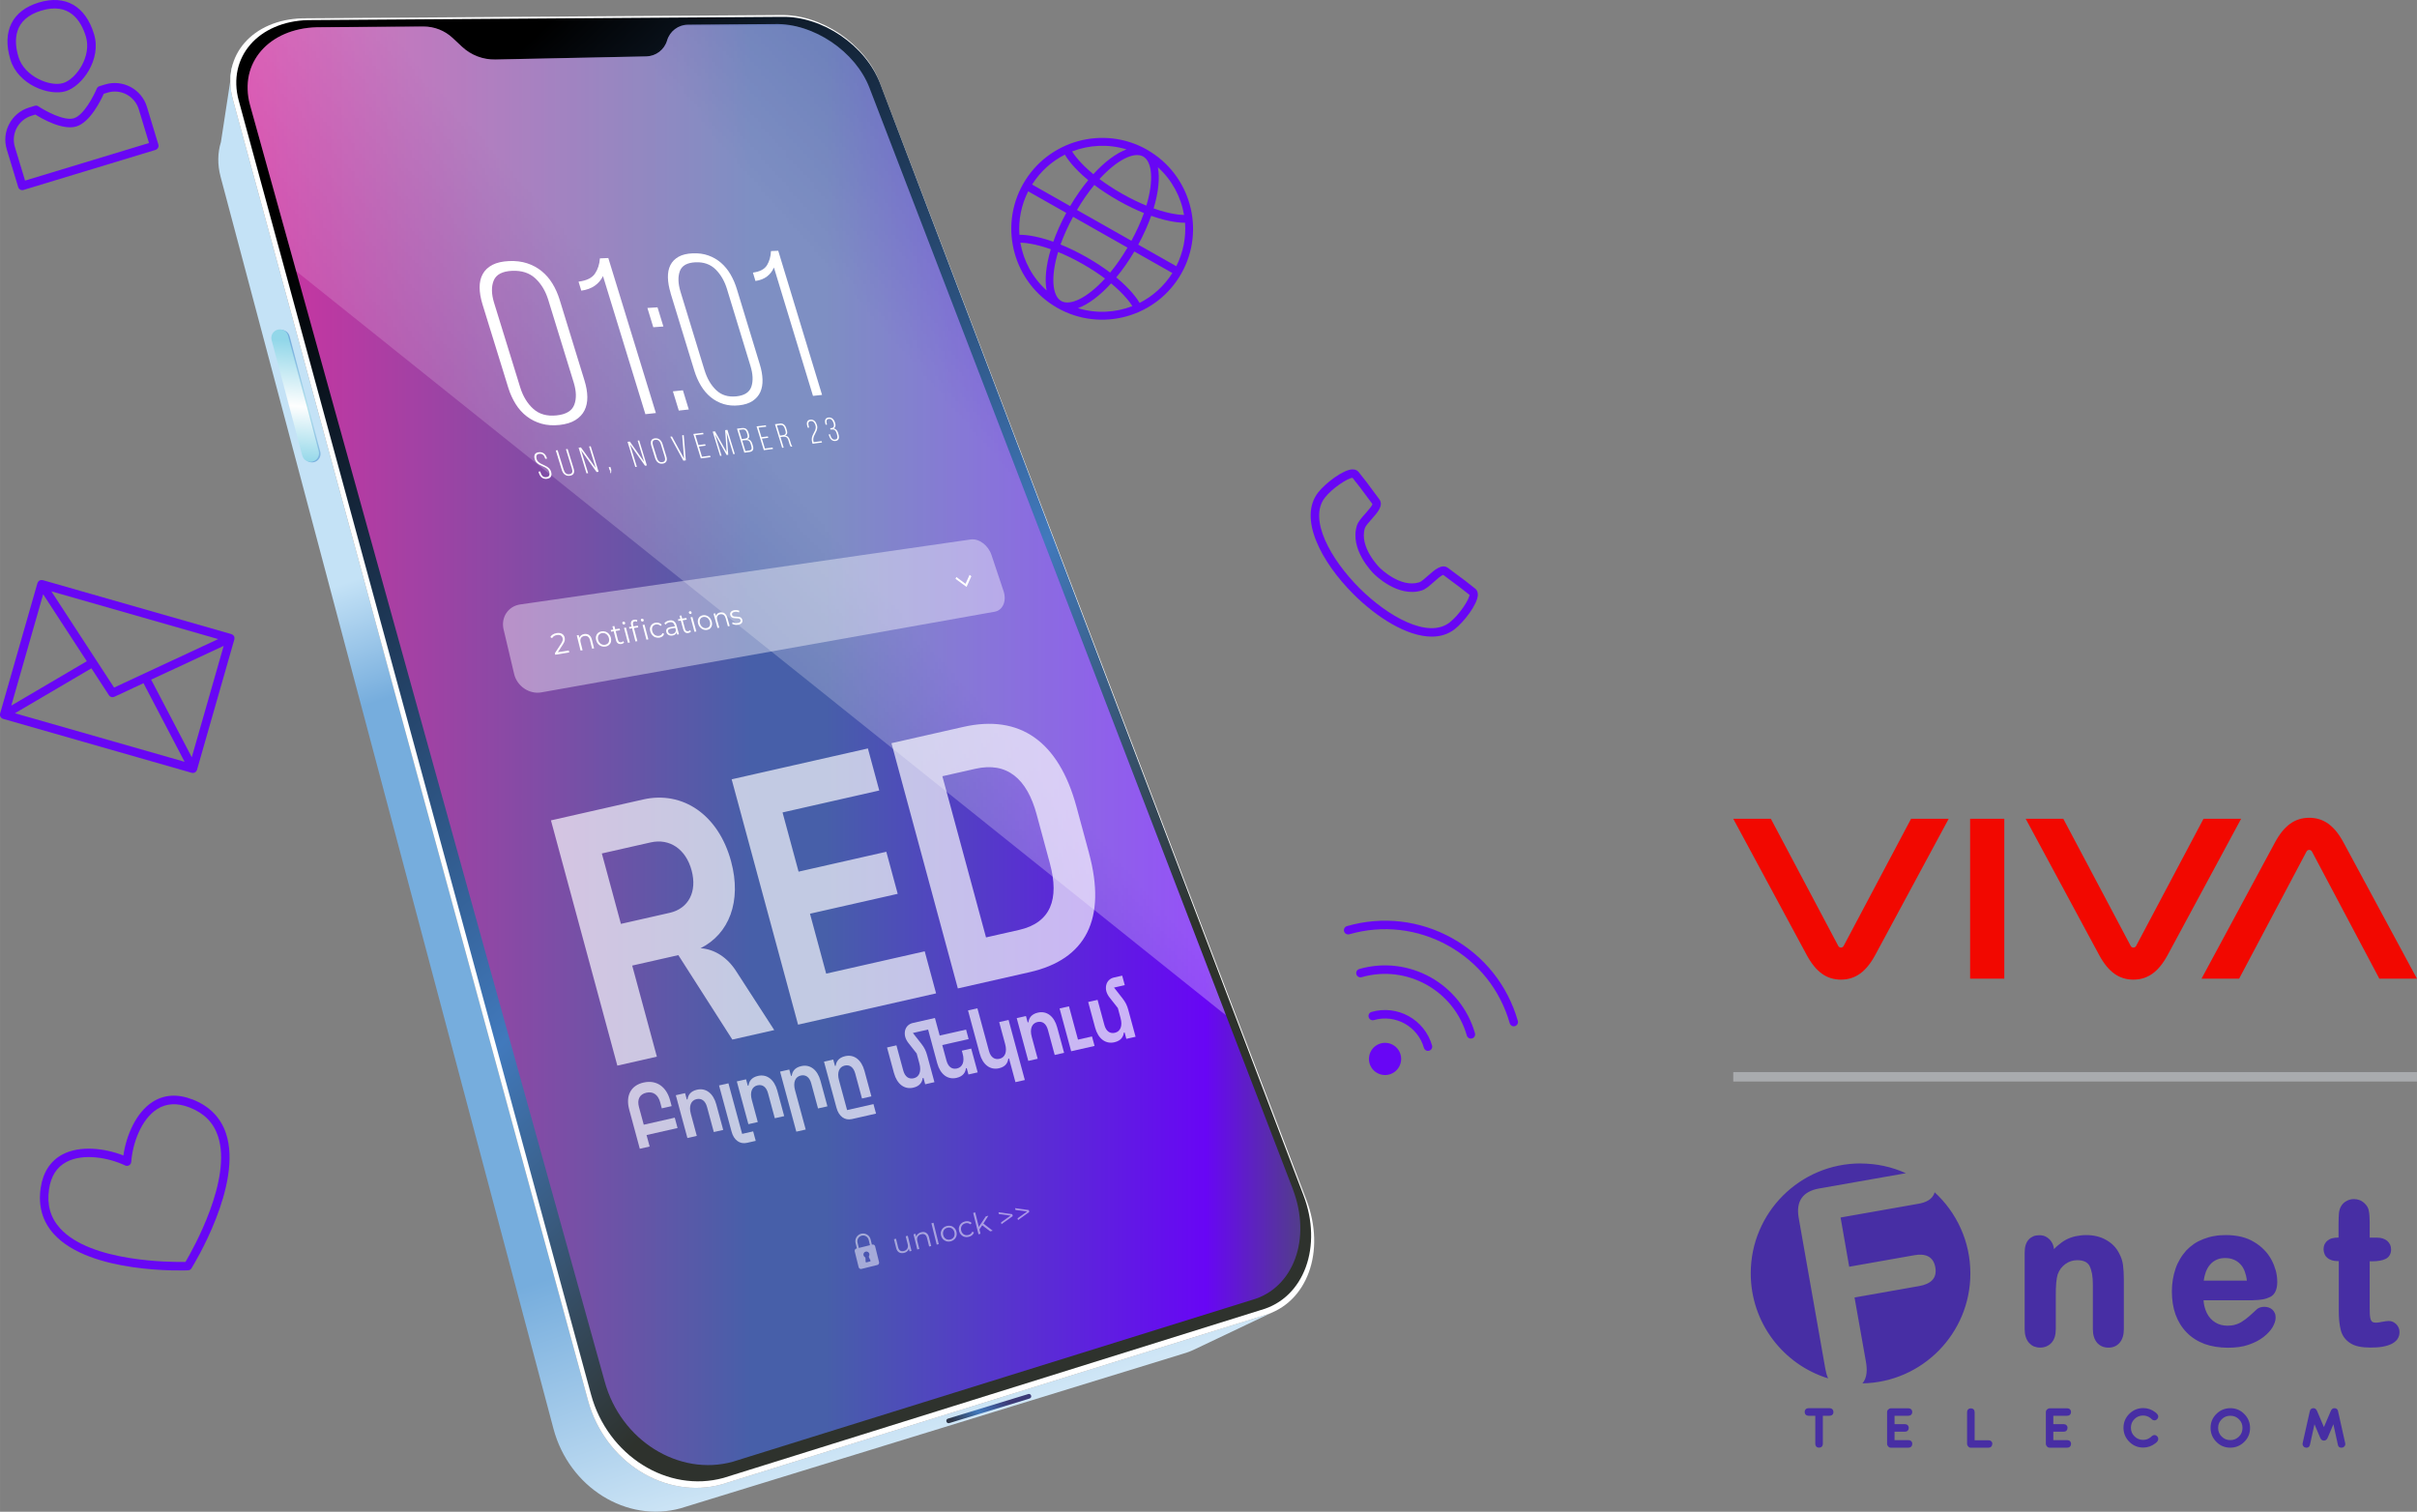 <?xml version="1.0" encoding="UTF-8"?>
<!DOCTYPE svg PUBLIC "-//W3C//DTD SVG 1.1//EN" "http://www.w3.org/Graphics/SVG/1.1/DTD/svg11.dtd">
<!-- Creator: CorelDRAW 2020 (64-Bit) -->
<svg xmlns="http://www.w3.org/2000/svg" xml:space="preserve" width="90.953mm" height="56.891mm" version="1.1" style="shape-rendering:geometricPrecision; text-rendering:geometricPrecision; image-rendering:optimizeQuality; fill-rule:evenodd; clip-rule:evenodd"
viewBox="0 0 684.42 428.11"
 xmlns:xlink="http://www.w3.org/1999/xlink"
 xmlns:xodm="http://www.corel.com/coreldraw/odm/2003">
 <rect x="0" y="0" width="684.42" height="428.11" fill="#808080" stroke="none"/>
 <defs>
  <style type="text/css">
   <![CDATA[
    .fil2 {fill:#A9ABAE;fill-rule:nonzero}
    .fil1 {fill:#472EA4;fill-rule:nonzero}
    .fil3 {fill:#6806F5;fill-rule:nonzero}
    .fil0 {fill:#F20800;fill-rule:nonzero}
    .fil5 {fill:white;fill-rule:nonzero}
    .fil8 {fill:white;fill-rule:nonzero;fill-opacity:0.4}
    .fil9 {fill:white;fill-rule:nonzero;fill-opacity:0.502}
    .fil14 {fill:#FEFEFE;fill-rule:nonzero;fill-opacity:0.671}
    .fil7 {fill:url(#id2);fill-rule:nonzero}
    .fil10 {fill:url(#id3);fill-rule:nonzero}
    .fil4 {fill:url(#id4);fill-rule:nonzero}
    .fil12 {fill:url(#id5);fill-rule:nonzero}
    .fil13 {fill:url(#id6);fill-rule:nonzero}
    .fil6 {fill:url(#id7);fill-rule:nonzero}
    .fil11 {fill:url(#id8);fill-rule:nonzero}
   ]]>
  </style>
     <mask id="id0">
  <linearGradient id="id1" gradientUnits="userSpaceOnUse" x1="7.4" y1="324.42" x2="371.74" y2="3.58">
   <stop offset="0" style="stop-opacity:0; stop-color:white"/>
   <stop offset="0.18" style="stop-opacity:0; stop-color:white"/>
   <stop offset="0.31" style="stop-opacity:0; stop-color:white"/>
   <stop offset="0.588" style="stop-opacity:0.298; stop-color:white"/>
   <stop offset="0.69" style="stop-opacity:0.298; stop-color:white"/>
   <stop offset="1" style="stop-opacity:0; stop-color:white"/>
  </linearGradient>
      <rect style="fill:url(#id1)" x="69.82" y="6.52" width="277.67" height="281.34"/>
     </mask>
  <linearGradient id="id2" gradientUnits="userSpaceOnUse" x1="70.11" y1="210.85" x2="368.22" y2="210.85">
   <stop offset="0" style="stop-opacity:1; stop-color:#D132A1"/>
   <stop offset="0.478" style="stop-opacity:1; stop-color:#475FA9"/>
   <stop offset="0.549" style="stop-opacity:1; stop-color:#475FA9"/>
   <stop offset="0.91" style="stop-opacity:1; stop-color:#6806F5"/>
   <stop offset="1" style="stop-opacity:1; stop-color:#523D8B"/>
  </linearGradient>
  <linearGradient id="id3" gradientUnits="userSpaceOnUse" x1="7.4" y1="324.42" x2="371.74" y2="3.58">
   <stop offset="0" style="stop-opacity:1; stop-color:white"/>
   <stop offset="0.18" style="stop-opacity:1; stop-color:white"/>
   <stop offset="0.31" style="stop-opacity:1; stop-color:white"/>
   <stop offset="0.588" style="stop-opacity:1; stop-color:white"/>
   <stop offset="0.69" style="stop-opacity:1; stop-color:white"/>
   <stop offset="1" style="stop-opacity:1; stop-color:white"/>
  </linearGradient>
  <linearGradient id="id4" gradientUnits="userSpaceOnUse" x1="152.07" y1="46.85" x2="294.41" y2="470.18">
   <stop offset="0" style="stop-opacity:1; stop-color:#C4E2F6"/>
   <stop offset="0.212" style="stop-opacity:1; stop-color:#C4E2F6"/>
   <stop offset="0.29" style="stop-opacity:1; stop-color:#76ADDD"/>
   <stop offset="0.671" style="stop-opacity:1; stop-color:#76ADDD"/>
   <stop offset="0.89" style="stop-opacity:1; stop-color:#E8F6FD"/>
   <stop offset="0.961" style="stop-opacity:1; stop-color:#A9B1D9"/>
   <stop offset="1" style="stop-opacity:1; stop-color:#A9B1D9"/>
  </linearGradient>
  <linearGradient id="id5" gradientUnits="userSpaceOnUse" x1="85.23" y1="92.36" x2="81.09" y2="141.59">
   <stop offset="0" style="stop-opacity:1; stop-color:#92D7E9"/>
   <stop offset="0.09" style="stop-opacity:1; stop-color:#92D7E9"/>
   <stop offset="0.459" style="stop-opacity:1; stop-color:#FEFEFE"/>
   <stop offset="0.78" style="stop-opacity:1; stop-color:#92D7E9"/>
   <stop offset="1" style="stop-opacity:1; stop-color:#92D7E9"/>
  </linearGradient>
  <linearGradient id="id6" gradientUnits="userSpaceOnUse" x1="274.12" y1="406.02" x2="284.73" y2="393.11">
   <stop offset="0" style="stop-opacity:1; stop-color:#2E3648"/>
   <stop offset="0.4" style="stop-opacity:1; stop-color:#4179BC"/>
   <stop offset="0.851" style="stop-opacity:1; stop-color:#3C3A76"/>
   <stop offset="1" style="stop-opacity:1; stop-color:#3C3A76"/>
  </linearGradient>
  <linearGradient id="id7" gradientUnits="userSpaceOnUse" x1="32.66" y1="10.74" x2="370.92" y2="376.17">
   <stop offset="0" style="stop-opacity:1; stop-color:black"/>
   <stop offset="0.161" style="stop-opacity:1; stop-color:black"/>
   <stop offset="0.569" style="stop-opacity:1; stop-color:#4179BC"/>
   <stop offset="0.788" style="stop-opacity:1; stop-color:#2E322D"/>
   <stop offset="1" style="stop-opacity:1; stop-color:#2E322D"/>
  </linearGradient>
  <linearGradient id="id8" gradientUnits="userSpaceOnUse" x1="85.67" y1="92.52" x2="81.53" y2="141.74">
   <stop offset="0" style="stop-opacity:1; stop-color:#76ADDD"/>
   <stop offset="0.09" style="stop-opacity:1; stop-color:#76ADDD"/>
   <stop offset="0.459" style="stop-opacity:1; stop-color:#B4E2ED"/>
   <stop offset="0.78" style="stop-opacity:1; stop-color:#76ADDD"/>
   <stop offset="1" style="stop-opacity:1; stop-color:#76ADDD"/>
  </linearGradient>
 </defs>
 <g id="Layer_x0020_1">
  <path class="fil0" d="M520.53 267.85l-19.07 -35.98 -10.65 0c6.93,12.85 13.95,25.86 20.78,38.54 2.65,4.92 5.72,7 9.72,7.01 4,-0.02 7.07,-2.1 9.72,-7.01 6.84,-12.68 13.85,-25.69 20.78,-38.54l-10.65 0 -19.08 35.98c-0.34,0.65 -1.22,0.65 -1.56,0zm37.35 -35.98l9.68 0 0 45.27 -9.68 0 0 -45.27zm95.25 9.29l-19.07 35.98 -10.65 0c6.93,-12.85 13.95,-25.86 20.78,-38.54 2.65,-4.92 5.72,-7 9.72,-7.02 4,0.02 7.07,2.1 9.72,7.02 6.84,12.68 13.85,25.68 20.78,38.54l-10.65 0 -19.07 -35.98c-0.34,-0.64 -1.22,-0.64 -1.57,0zm-49.79 26.69l-19.07 -35.98 -10.65 0c6.93,12.85 13.94,25.86 20.78,38.54 2.65,4.92 5.72,7 9.72,7.01 4,-0.02 7.07,-2.1 9.72,-7.01 6.84,-12.68 13.85,-25.69 20.78,-38.54l-10.65 0 -19.07 35.98c-0.34,0.65 -1.22,0.65 -1.57,0z"/>
  <g id="_2574721728320">
   <path class="fil1" d="M526.86 329.49c4.56,0 8.91,0.97 12.83,2.75l-24.56 4.32c-4.66,0.84 -6.6,3.62 -5.8,8.28l7.54 42.75c0.17,0.94 0.4,1.88 0.8,2.75 -12.7,-3.92 -21.91,-15.75 -21.91,-29.75 0,-17.19 13.94,-31.12 31.12,-31.12l-0.03 0.03zm54.74 24.29c0.33,-0.37 0.7,-0.74 1.07,-1.04 0.77,-0.67 1.57,-1.24 2.38,-1.68 0.84,-0.44 1.74,-0.77 2.68,-0.97 0.94,-0.2 1.98,-0.33 3.02,-0.33 1.04,0 2.01,0.1 2.98,0.33 0.94,0.23 1.84,0.57 2.65,1.04 0.84,0.47 1.57,1.01 2.21,1.68 0.64,0.67 1.14,1.41 1.57,2.28 0.27,0.5 0.47,1.01 0.64,1.51 0.17,0.54 0.3,1.07 0.37,1.64 0.07,0.57 0.13,1.17 0.17,1.88 0.03,0.7 0.07,1.47 0.07,2.28l0 14c0,0.8 -0.1,1.54 -0.3,2.18 -0.2,0.67 -0.5,1.21 -0.9,1.68 -0.4,0.47 -0.87,0.8 -1.41,1.04 -0.54,0.23 -1.11,0.33 -1.74,0.33 -0.64,0 -1.24,-0.1 -1.78,-0.33 -0.54,-0.23 -1.01,-0.57 -1.44,-1.04 -0.4,-0.47 -0.7,-1.04 -0.9,-1.68 -0.2,-0.64 -0.3,-1.34 -0.3,-2.14l0 -12.53c0,-1.21 -0.07,-2.24 -0.23,-3.15 -0.17,-0.87 -0.4,-1.64 -0.7,-2.24 -0.27,-0.54 -0.7,-0.94 -1.24,-1.21 -0.6,-0.3 -1.37,-0.44 -2.31,-0.44 -0.6,0 -1.17,0.1 -1.71,0.27 -0.54,0.17 -1.07,0.44 -1.57,0.8 -0.5,0.37 -0.94,0.8 -1.31,1.27 -0.37,0.5 -0.67,1.07 -0.9,1.71 -0.17,0.54 -0.3,1.27 -0.4,2.28 -0.1,1.04 -0.13,2.28 -0.13,3.82l0 9.41c0,0.8 -0.1,1.54 -0.3,2.18 -0.2,0.67 -0.54,1.24 -0.94,1.68 -0.4,0.44 -0.9,0.77 -1.44,1 -0.54,0.23 -1.14,0.33 -1.78,0.33 -0.64,0 -1.21,-0.13 -1.74,-0.33 -0.54,-0.23 -1,-0.6 -1.41,-1.04 -0.4,-0.47 -0.7,-1.04 -0.9,-1.68 -0.2,-0.64 -0.3,-1.34 -0.3,-2.14l0 -21.74c0,-1.57 0.37,-2.81 1.11,-3.62l0 0c0.37,-0.44 0.84,-0.74 1.34,-0.97 0.5,-0.2 1.07,-0.3 1.71,-0.3 0.37,0 0.74,0.03 1.11,0.13 0.37,0.1 0.7,0.23 1,0.44 0.33,0.2 0.6,0.44 0.87,0.7 0.23,0.27 0.47,0.6 0.67,0.97 0.27,0.54 0.44,1.11 0.5,1.78l-0 -0.03zm56.42 14.44l-14.04 0c0.03,0.57 0.1,1.11 0.23,1.64 0.17,0.7 0.4,1.37 0.7,1.98 0.3,0.6 0.67,1.14 1.07,1.57 0.4,0.44 0.87,0.8 1.37,1.11 0.5,0.3 1.04,0.54 1.57,0.67 0.57,0.13 1.14,0.23 1.78,0.23 0.44,0 0.84,-0.03 1.21,-0.07 0.37,-0.03 0.74,-0.13 1.07,-0.23l0 0c0.33,-0.1 0.67,-0.2 1,-0.37 0.33,-0.13 0.67,-0.33 0.97,-0.54 0.33,-0.2 0.67,-0.44 0.97,-0.67 0.3,-0.23 0.6,-0.47 0.87,-0.7 0.3,-0.27 0.64,-0.57 1.01,-0.9 0.37,-0.33 0.8,-0.74 1.27,-1.17l0.03 -0.03c0.27,-0.23 0.57,-0.4 0.94,-0.5 0.33,-0.1 0.7,-0.17 1.14,-0.17 0.47,0 0.87,0.07 1.24,0.2 0.4,0.13 0.74,0.33 1.04,0.6 0.3,0.27 0.54,0.6 0.7,1 0.17,0.37 0.23,0.8 0.23,1.27 0,0.4 -0.07,0.84 -0.23,1.31 -0.13,0.44 -0.37,0.9 -0.64,1.41l0 0c-0.3,0.5 -0.67,0.97 -1.11,1.44 -0.44,0.47 -0.9,0.9 -1.47,1.34 -0.57,0.44 -1.21,0.84 -1.91,1.21 -0.7,0.37 -1.47,0.67 -2.31,0.97 -0.84,0.3 -1.74,0.5 -2.71,0.64 -0.97,0.13 -2.01,0.2 -3.08,0.2 -2.48,0 -4.72,-0.37 -6.67,-1.07 -1.98,-0.74 -3.65,-1.81 -5.06,-3.25 -1.41,-1.44 -2.45,-3.15 -3.15,-5.09 -0.7,-1.94 -1.04,-4.12 -1.04,-6.57 0,-1.14 0.1,-2.24 0.27,-3.32 0.17,-1.07 0.44,-2.08 0.77,-3.08 0.33,-1 0.77,-1.91 1.27,-2.75 0.5,-0.87 1.11,-1.64 1.74,-2.38l0 0c0.67,-0.7 1.41,-1.34 2.24,-1.91 0.8,-0.54 1.71,-1 2.68,-1.37 0.97,-0.37 1.98,-0.67 3.05,-0.84 1.07,-0.2 2.18,-0.27 3.35,-0.27 1.51,0 2.95,0.17 4.25,0.47 1.31,0.33 2.55,0.8 3.62,1.47 1.11,0.64 2.08,1.41 2.88,2.24 0.84,0.84 1.51,1.78 2.08,2.81 0.54,1 0.94,2.08 1.24,3.12 0.27,1.07 0.4,2.11 0.4,3.18 0,1.04 -0.17,1.91 -0.47,2.58 -0.33,0.74 -0.84,1.31 -1.51,1.64 -0.6,0.3 -1.31,0.54 -2.14,0.7 -0.8,0.13 -1.71,0.23 -2.71,0.23l-0.03 0zm-14 -5.56l12.23 0c-0.1,-0.94 -0.3,-1.78 -0.57,-2.51 -0.3,-0.87 -0.74,-1.61 -1.31,-2.18 -0.54,-0.57 -1.17,-1 -1.88,-1.27 -0.7,-0.3 -1.51,-0.44 -2.41,-0.44 -0.84,0 -1.64,0.13 -2.31,0.44 -0.67,0.3 -1.31,0.7 -1.84,1.31 -0.54,0.6 -0.97,1.31 -1.31,2.21 -0.27,0.74 -0.47,1.54 -0.6,2.48l0 -0.03zm37.99 -12.19l0.2 0 0 -3.89c0,-0.57 0,-1.11 0.03,-1.64 0,-0.5 0.03,-0.9 0.07,-1.27 0.03,-0.4 0.1,-0.77 0.2,-1.11 0.1,-0.33 0.23,-0.64 0.4,-0.94 0.17,-0.3 0.4,-0.6 0.64,-0.84 0.23,-0.23 0.54,-0.47 0.87,-0.64 0.33,-0.2 0.67,-0.33 1.04,-0.44 0.37,-0.1 0.74,-0.13 1.14,-0.13 0.57,0 1.11,0.1 1.61,0.3 0.5,0.2 0.97,0.5 1.41,0.94 0.3,0.3 0.57,0.6 0.77,0.97 0.2,0.33 0.33,0.74 0.4,1.14 0.07,0.37 0.13,0.8 0.17,1.34 0.03,0.5 0.07,1.1 0.07,1.74l0 4.49 2.11 0c0.6,0 1.14,0.07 1.61,0.23 0.5,0.17 0.9,0.4 1.27,0.7 0.33,0.3 0.6,0.67 0.8,1.07 0.17,0.4 0.27,0.84 0.27,1.34 0,0.6 -0.13,1.14 -0.4,1.61 -0.27,0.47 -0.67,0.84 -1.17,1.07 -0.47,0.23 -1,0.4 -1.64,0.5 -0.6,0.1 -1.31,0.17 -2.08,0.17l-0.77 0 0 13.17c0,0.6 0,1.11 0.03,1.54 0.03,0.44 0.03,0.8 0.1,1.1 0.03,0.27 0.1,0.5 0.17,0.7 0.07,0.2 0.2,0.37 0.3,0.5 0.1,0.13 0.27,0.2 0.44,0.27 0.23,0.07 0.5,0.1 0.84,0.1 0.2,0 0.44,-0.03 0.7,-0.07 0.27,-0.03 0.57,-0.1 0.94,-0.17l0 0c0.37,-0.07 0.74,-0.13 1.04,-0.17 0.33,-0.03 0.6,-0.07 0.84,-0.07 0.4,0 0.77,0.07 1.14,0.23 0.33,0.17 0.67,0.37 0.97,0.67 0.3,0.3 0.54,0.64 0.7,1.04 0.17,0.37 0.23,0.77 0.23,1.24 0,0.74 -0.2,1.41 -0.6,1.98 -0.4,0.54 -0.97,1.01 -1.71,1.37 -0.7,0.33 -1.57,0.6 -2.58,0.77 -1.01,0.17 -2.11,0.23 -3.38,0.23 -1.21,0 -2.28,-0.1 -3.25,-0.3 -0.97,-0.2 -1.78,-0.54 -2.45,-0.97 -0.67,-0.44 -1.24,-0.97 -1.68,-1.57 -0.44,-0.6 -0.77,-1.31 -0.97,-2.08 -0.2,-0.74 -0.33,-1.57 -0.44,-2.55 -0.1,-0.97 -0.13,-2.04 -0.13,-3.22l0 -13.8 -0.33 0c-0.6,0 -1.14,-0.07 -1.64,-0.23 -0.5,-0.17 -0.94,-0.4 -1.27,-0.7 -0.37,-0.3 -0.64,-0.67 -0.8,-1.11 -0.17,-0.4 -0.27,-0.87 -0.27,-1.34 0,-0.47 0.1,-0.94 0.27,-1.34 0.2,-0.4 0.47,-0.77 0.84,-1.07l0 0c0.37,-0.3 0.8,-0.54 1.34,-0.67 0.5,-0.13 1.07,-0.2 1.68,-0.2l-0.07 -0.03zm-114.21 -12.86c6.23,5.7 10.15,13.9 10.15,23.02 0,16.99 -13.64,30.82 -30.55,31.12 1.41,-1.68 1.34,-4.12 0.97,-6.16l-3.22 -18.16 18.39 -3.25c2.95,-0.54 5.06,-2.01 4.49,-5.26 -0.57,-3.28 -3.02,-3.99 -6,-3.45l-18.39 3.25 -2.44 -13.94 22.04 -3.89c1.94,-0.33 4.05,-1.17 4.59,-3.25l-0.03 -0.03z"/>
   <path class="fil1" d="M519.19 399.85c0,0.3 -0.1,0.57 -0.3,0.77 -0.2,0.2 -0.47,0.3 -0.77,0.3l-1.94 0 0 7.97c0,0.3 -0.1,0.57 -0.3,0.77 -0.2,0.2 -0.47,0.3 -0.77,0.3 -0.3,0 -0.57,-0.1 -0.77,-0.3 -0.2,-0.2 -0.3,-0.47 -0.3,-0.77l0 -7.97 -1.94 0c-0.3,0 -0.57,-0.1 -0.77,-0.3 -0.2,-0.2 -0.3,-0.47 -0.3,-0.77 0,-0.3 0.1,-0.57 0.3,-0.77 0.2,-0.2 0.47,-0.3 0.77,-0.3l6 0c0.3,0 0.57,0.1 0.77,0.3 0.2,0.2 0.3,0.47 0.3,0.77l0.03 0zm22.31 0c0,0.3 -0.1,0.57 -0.3,0.77 -0.2,0.2 -0.47,0.3 -0.77,0.3l-3.95 0 0 2.38 2.95 0c0.3,0 0.57,0.1 0.77,0.3 0.2,0.2 0.3,0.44 0.3,0.77 0,0.3 -0.1,0.57 -0.3,0.77 -0.2,0.2 -0.47,0.3 -0.77,0.3l-2.95 0 0 2.38 3.95 0c0.3,0 0.57,0.1 0.77,0.3 0.2,0.2 0.3,0.44 0.3,0.77 0,0.3 -0.1,0.57 -0.3,0.77 -0.2,0.2 -0.47,0.3 -0.77,0.3l-4.99 0c-0.3,0 -0.54,-0.1 -0.74,-0.33 -0.2,-0.2 -0.33,-0.47 -0.33,-0.74l0 -9.01c0,-0.27 0.1,-0.54 0.33,-0.74 0.2,-0.2 0.47,-0.33 0.74,-0.33l4.99 0c0.3,0 0.57,0.1 0.77,0.3 0.2,0.2 0.3,0.47 0.3,0.77l0 -0.03zm22.65 9.05c0,0.3 -0.1,0.57 -0.3,0.77 -0.2,0.2 -0.47,0.3 -0.77,0.3l-4.99 0c-0.3,0 -0.54,-0.1 -0.74,-0.33 -0.2,-0.2 -0.33,-0.47 -0.33,-0.74l0 -9.01c0,-0.3 0.1,-0.57 0.3,-0.77 0.2,-0.2 0.47,-0.3 0.77,-0.3 0.3,0 0.57,0.1 0.77,0.3 0.2,0.2 0.3,0.47 0.3,0.77l0 7.97 3.95 0c0.3,0 0.57,0.1 0.77,0.3 0.2,0.2 0.3,0.44 0.3,0.77l-0.03 -0.03zm22.31 -9.05c0,0.3 -0.1,0.57 -0.3,0.77 -0.2,0.2 -0.47,0.3 -0.77,0.3l-3.95 0 0 2.38 2.95 0c0.3,0 0.57,0.1 0.77,0.3 0.2,0.2 0.3,0.44 0.3,0.77 0,0.3 -0.1,0.57 -0.3,0.77 -0.2,0.2 -0.47,0.3 -0.77,0.3l-2.95 0 0 2.38 3.95 0c0.3,0 0.57,0.1 0.77,0.3 0.2,0.2 0.3,0.44 0.3,0.77 0,0.3 -0.1,0.57 -0.3,0.77 -0.2,0.2 -0.47,0.3 -0.77,0.3l-4.99 0c-0.3,0 -0.54,-0.1 -0.74,-0.33 -0.2,-0.2 -0.33,-0.47 -0.33,-0.74l0 -9.01c0,-0.27 0.1,-0.54 0.33,-0.74 0.2,-0.2 0.47,-0.33 0.74,-0.33l4.99 0c0.3,0 0.57,0.1 0.77,0.3 0.2,0.2 0.3,0.47 0.3,0.77l0 -0.03zm24.69 7.7c0,0.37 -0.27,0.77 -0.8,1.17 -1.04,0.8 -2.18,1.21 -3.45,1.21 -1.54,0 -2.85,-0.54 -3.95,-1.64 -1.07,-1.07 -1.64,-2.41 -1.64,-3.95 0,-1.54 0.54,-2.85 1.64,-3.95 1.07,-1.07 2.41,-1.64 3.95,-1.64 1.27,0 2.41,0.4 3.45,1.21 0.54,0.44 0.8,0.8 0.8,1.17 0,0.3 -0.1,0.54 -0.33,0.77 -0.2,0.23 -0.47,0.33 -0.77,0.33 -0.23,0 -0.5,-0.1 -0.74,-0.33 -0.07,-0.07 -0.17,-0.17 -0.33,-0.3 -0.6,-0.47 -1.31,-0.74 -2.11,-0.74 -0.94,0 -1.78,0.33 -2.45,1 -0.67,0.67 -1.01,1.47 -1.01,2.45 0,0.97 0.33,1.78 1.01,2.44 0.67,0.67 1.47,1.01 2.45,1.01 0.8,0 1.47,-0.23 2.11,-0.74 0.07,-0.07 0.17,-0.17 0.33,-0.3 0.27,-0.23 0.5,-0.33 0.74,-0.33 0.3,0 0.54,0.1 0.77,0.33 0.23,0.23 0.33,0.47 0.33,0.77l0 0.07zm26 -3.18c0,1.54 -0.54,2.88 -1.64,3.95 -1.07,1.07 -2.41,1.64 -3.95,1.64 -1.54,0 -2.88,-0.54 -3.95,-1.64 -1.07,-1.07 -1.64,-2.41 -1.64,-3.95 0,-1.54 0.54,-2.88 1.64,-3.95 1.07,-1.07 2.41,-1.64 3.95,-1.64 1.54,0 2.88,0.54 3.95,1.64 1.07,1.07 1.64,2.41 1.64,3.95zm-2.14 0c0,-0.97 -0.33,-1.78 -1,-2.45 -0.67,-0.67 -1.47,-1 -2.45,-1 -0.94,0 -1.78,0.33 -2.44,1 -0.67,0.67 -1.01,1.47 -1.01,2.45 0,0.97 0.33,1.78 1.01,2.45 0.67,0.67 1.47,1 2.44,1 0.94,0 1.78,-0.33 2.45,-1 0.67,-0.67 1,-1.47 1,-2.45zm29.11 4.56c0,0.3 -0.1,0.54 -0.33,0.74 -0.2,0.2 -0.47,0.3 -0.77,0.3 -0.54,0 -0.9,-0.27 -1,-0.84l-1.27 -5.8 -1.61 3.79c-0.23,0.57 -0.6,0.84 -1.07,0.84 -0.47,0 -0.84,-0.27 -1.07,-0.84l-1.61 -3.79 -1.27 5.8c-0.13,0.57 -0.47,0.84 -1,0.84 -0.3,0 -0.57,-0.1 -0.77,-0.3 -0.2,-0.2 -0.33,-0.44 -0.33,-0.74 0,-0.07 0,-0.17 0.03,-0.27l1.98 -8.84c0.03,-0.13 0.1,-0.33 0.2,-0.6 0.2,-0.27 0.5,-0.44 0.9,-0.44 0.44,0 0.77,0.27 1,0.8l1.94 4.56 1.94 -4.56c0.23,-0.54 0.57,-0.8 1,-0.8 0.4,0 0.7,0.13 0.9,0.44 0.07,0.1 0.17,0.3 0.2,0.6l1.98 8.84c0.03,0.1 0.03,0.2 0.03,0.27l-0 0z"/>
  </g>
  <path class="fil2" d="M490.81 303.6c34.36,0 159.25,0 193.61,0l0 2.68c-34.39,0 -159.22,0 -193.61,-0l0 -2.68z"/>
  <path class="fil3" d="M324.8 42.39c-12.35,-7 -28.09,-2.64 -35.09,9.71 -7,12.35 -2.65,28.09 9.7,35.09 12.35,7 28.09,2.65 35.09,-9.7 7,-12.35 2.64,-28.09 -9.71,-35.09zm-2.1 43.39l0 0c-0.52,-0.91 -2.33,-3.68 -6.61,-7.22 1.78,-2.15 3.51,-4.62 5.12,-7.34l10.77 6.1c-2.35,3.72 -5.58,6.59 -9.28,8.46zm-22.18 -0.53l0 0c-2.54,-1.44 -3.04,-6.77 -0.9,-13.89 2.05,0.83 4.33,1.91 6.87,3.35 2.54,1.44 4.64,2.85 6.41,4.17 -5.01,5.49 -9.84,7.8 -12.38,6.37zm7.07 -12.47l0 0c-2.69,-1.52 -5.11,-2.66 -7.28,-3.54 0.88,-2.47 2.07,-5.11 3.55,-7.85l15.41 8.73c-1.58,2.68 -3.24,5.06 -4.91,7.08 -1.87,-1.41 -4.09,-2.9 -6.78,-4.42zm-16.43 -18.59l0 0 10.77 6.1c-1.51,2.78 -2.74,5.53 -3.67,8.16 -5.23,-1.85 -8.54,-1.98 -9.59,-1.96 -0.31,-4.13 0.5,-8.38 2.48,-12.31zm10.38 -10.39l0 0c0.52,0.91 2.33,3.68 6.61,7.22 -1.78,2.15 -3.51,4.62 -5.12,7.34l-10.77 -6.1c2.35,-3.72 5.58,-6.6 9.28,-8.46zm22.18 0.53l0 0c2.54,1.44 3.04,6.77 0.9,13.9 -2.04,-0.83 -4.33,-1.92 -6.87,-3.36 -2.54,-1.44 -4.64,-2.85 -6.41,-4.17 5.01,-5.49 9.84,-7.81 12.38,-6.37zm-7.07 12.47l0 0c2.69,1.52 5.11,2.66 7.28,3.54 -0.88,2.47 -2.06,5.11 -3.55,7.85l-15.41 -8.73c1.58,-2.69 3.24,-5.06 4.91,-7.08 1.87,1.41 4.09,2.9 6.78,4.42zm5.66 12.49l0 0c1.51,-2.78 2.74,-5.53 3.67,-8.17 5.23,1.85 8.54,1.98 9.59,1.96 0.31,4.13 -0.5,8.38 -2.48,12.31l-10.77 -6.1zm12.98 -8.42l0 0c-1.06,-0.01 -4.02,-0.21 -8.62,-1.85 1.37,-4.55 1.79,-8.62 1.2,-11.67 3.99,3.6 6.55,8.4 7.42,13.53zm-16.3 -18.56l0 0c-2.92,1.07 -6.2,3.52 -9.39,7.02 -3.75,-3.1 -5.46,-5.54 -6.02,-6.44 4.84,-1.88 10.28,-2.15 15.41,-0.58zm-30.05 26.41l0 0c1.06,0.02 4.04,0.23 8.62,1.86 -1.37,4.55 -1.78,8.61 -1.2,11.67 -3.99,-3.6 -6.55,-8.4 -7.42,-13.52zm16.3 18.55l0 0c2.92,-1.07 6.2,-3.52 9.39,-7.02 3.75,3.1 5.46,5.54 6.02,6.44 -4.84,1.88 -10.28,2.15 -15.41,0.58z"/>
  <g id="_1849640409056">
   <g>
    <path class="fil3" d="M405.43 180.28c-6.95,0 -15.5,-5.35 -22.22,-12.07 -9.07,-9.07 -15.65,-21.48 -9.93,-28.78 2,-2.55 7.08,-6.49 9.73,-6.51 0.01,0 0.02,0 0.02,0 0.9,0 1.41,0.4 1.68,0.73 1.8,2.21 3.01,3.87 4.08,5.33 0.6,0.82 1.16,1.58 1.76,2.36 1.36,1.75 -0.51,3.84 -2.16,5.69 -0.76,0.85 -1.71,1.92 -1.89,2.5 -1.7,5.38 4.09,11.15 4.15,11.21 0.07,0.08 5.85,5.86 11.23,4.17 0.59,-0.19 1.65,-1.13 2.5,-1.89 1.85,-1.64 3.94,-3.51 5.69,-2.16 0.78,0.6 1.54,1.16 2.36,1.76 1.46,1.07 3.11,2.28 5.32,4.08 0.34,0.28 0.74,0.8 0.73,1.71 -0.02,2.66 -3.96,7.73 -6.51,9.73 -1.89,1.49 -4.13,2.14 -6.56,2.14zm-22.45 -44.96l0 0c-1.23,0.01 -5.66,2.86 -7.8,5.59 -4.79,6.1 1.69,17.55 9.74,25.6 8.05,8.05 19.49,14.53 25.6,9.74 2.73,-2.14 5.59,-6.57 5.59,-7.8 -2.09,-1.7 -3.68,-2.86 -5.08,-3.89 -0.81,-0.6 -1.57,-1.15 -2.34,-1.75 -0.55,0.09 -1.93,1.32 -2.69,2 -1.18,1.05 -2.3,2.05 -3.37,2.39 -6.8,2.16 -13.38,-4.48 -13.65,-4.76 -0.26,-0.26 -6.89,-6.84 -4.74,-13.63 0.34,-1.08 1.33,-2.19 2.39,-3.38 0.67,-0.75 1.9,-2.14 2,-2.69 -0.59,-0.77 -1.15,-1.52 -1.74,-2.34 -1.03,-1.4 -2.19,-2.99 -3.89,-5.08zm33.27 33.24l0 0 0 0z"/>
   </g>
  </g>
  <path class="fil3" d="M66.36 181.04c0.02,-0.06 0.01,-0.11 0.01,-0.17 0.01,-0.09 0.03,-0.17 0.02,-0.25 -0.01,-0.09 -0.03,-0.16 -0.06,-0.25 -0.02,-0.06 -0.02,-0.11 -0.04,-0.17 -0.01,-0.01 -0.02,-0.02 -0.03,-0.03 -0.04,-0.08 -0.1,-0.14 -0.16,-0.21 -0.04,-0.05 -0.08,-0.11 -0.13,-0.15 -0.05,-0.05 -0.12,-0.08 -0.19,-0.11 -0.07,-0.04 -0.14,-0.09 -0.22,-0.11 -0.01,-0 -0.02,-0.02 -0.04,-0.02l-53.43 -15.29c-0.01,-0 -0.03,0 -0.04,-0 -0.08,-0.02 -0.16,-0.02 -0.25,-0.02 -0.07,-0 -0.15,-0.01 -0.22,-0 -0.07,0.01 -0.13,0.04 -0.19,0.06 -0.09,0.03 -0.17,0.05 -0.25,0.1 -0.01,0.01 -0.03,0.01 -0.04,0.02 -0.05,0.03 -0.08,0.08 -0.12,0.12 -0.06,0.06 -0.13,0.11 -0.18,0.18 -0.05,0.07 -0.08,0.15 -0.12,0.23 -0.02,0.05 -0.06,0.09 -0.08,0.15l-10.58 36.96c-0,0.01 0,0.01 -0,0.01 -0.03,0.11 -0.03,0.23 -0.03,0.34 0,0.04 -0.01,0.09 -0.01,0.13 0.01,0.05 0.03,0.09 0.05,0.14 0.03,0.1 0.05,0.21 0.1,0.3 0,0 0,0.01 0.01,0.01 0.04,0.06 0.09,0.1 0.14,0.16 0.05,0.06 0.09,0.13 0.16,0.18 0.12,0.1 0.26,0.17 0.41,0.21l53.43 15.29c0.15,0.04 0.3,0.05 0.46,0.04 0.08,-0.01 0.15,-0.04 0.23,-0.07 0.07,-0.02 0.13,-0.03 0.2,-0.06 0.01,-0 0.01,-0.01 0.01,-0.01 0.09,-0.05 0.17,-0.13 0.25,-0.2 0.04,-0.03 0.08,-0.06 0.11,-0.09 0.03,-0.03 0.04,-0.08 0.06,-0.11 0.06,-0.1 0.12,-0.19 0.16,-0.3 0,-0 0.01,-0.01 0.01,-0.01l10.58 -36.96zm-54.15 -12.76l0 0 12.36 18.97 -21.38 12.57 9.03 -31.54zm20.09 26.43l0 0 -17.76 -27.25 47.24 13.52 -29.48 13.73zm-6.42 -5.45l0 0 4.97 7.63c0.16,0.25 0.41,0.42 0.68,0.5 0.27,0.08 0.57,0.06 0.84,-0.07l8.26 -3.85 11.64 22.26 -48.04 -13.75 21.66 -12.73zm16.93 3.2l0 0 20.52 -9.55 -9.03 31.54 -11.5 -21.98z"/>
  <path class="fil3" d="M428.08 290.48c-0.27,-0.15 -0.48,-0.4 -0.57,-0.72 -2.7,-9.43 -8.91,-17.25 -17.49,-22 -8.58,-4.76 -18.5,-5.89 -27.93,-3.19 -0.64,0.18 -1.3,-0.19 -1.49,-0.82 -0.18,-0.64 0.19,-1.3 0.82,-1.49 10.05,-2.88 20.62,-1.67 29.75,3.4 9.14,5.07 15.76,13.4 18.63,23.44 0.18,0.64 -0.19,1.3 -0.82,1.49 -0.32,0.09 -0.64,0.05 -0.91,-0.1zm-23.39 7.07l0 0c0.64,-0.18 1.01,-0.85 0.82,-1.49 -2.1,-7.34 -9.78,-11.6 -17.12,-9.5 -0.64,0.18 -1.01,0.85 -0.82,1.49 0.18,0.64 0.85,1.01 1.49,0.82 6.07,-1.74 12.41,1.79 14.15,7.85 0.09,0.32 0.3,0.57 0.57,0.72 0.27,0.15 0.59,0.2 0.91,0.1zm12.15 -3.48l0 0c0.64,-0.18 1.01,-0.85 0.82,-1.49 -4.02,-14.04 -18.71,-22.19 -32.75,-18.17 -0.64,0.18 -1.01,0.85 -0.82,1.49 0.18,0.64 0.85,1.01 1.49,0.82 12.77,-3.65 26.13,3.76 29.78,16.52 0.09,0.32 0.3,0.57 0.57,0.72 0.27,0.15 0.59,0.19 0.91,0.1zm-25.89 1.42l0 0c-2.42,0.69 -3.82,3.22 -3.13,5.64 0.69,2.42 3.22,3.82 5.64,3.13 2.42,-0.69 3.82,-3.22 3.13,-5.64 -0.69,-2.42 -3.22,-3.82 -5.64,-3.13z"/>
  <path class="fil3" d="M18.59 25.83c-4.66,1.41 -13.48,-1.8 -15.65,-8.97 -2.42,-7.98 0.51,-13.87 8.04,-16.15 7.53,-2.28 13.23,0.99 15.65,8.97 2.17,7.16 -3.38,14.74 -8.04,16.15zm-6.92 -22.82l0 0c-7.89,2.39 -7.85,8.47 -6.43,13.15 1.69,5.56 8.97,8.48 12.65,7.36 3.68,-1.12 8.12,-7.59 6.43,-13.15 -1.42,-4.68 -4.77,-9.76 -12.65,-7.36zm32.37 39.44l0 0 -37.39 11.34c-0.64,0.19 -1.31,-0.17 -1.5,-0.8l-3.24 -10.69c-1.52,-5.01 1.32,-10.33 6.33,-11.85l1.6 -0.49c0.34,-0.1 0.72,-0.05 1.02,0.15 1.84,1.23 7.25,4.23 10.05,3.38 2.81,-0.85 5.63,-6.35 6.48,-8.39 0.14,-0.33 0.42,-0.59 0.76,-0.69l1.6 -0.49c5.01,-1.52 10.33,1.32 11.85,6.33l3.24 10.69c0.19,0.64 -0.17,1.31 -0.8,1.5zm-36.94 8.69l0 0 35.09 -10.64 -2.89 -9.54c-1.13,-3.74 -5.1,-5.87 -8.85,-4.73l-1.07 0.33c-0.88,1.96 -3.88,8.07 -7.77,9.25 -3.89,1.18 -9.78,-2.23 -11.6,-3.37l-1.07 0.33c-3.74,1.13 -5.87,5.1 -4.73,8.85l2.89 9.54z"/>
  <path class="fil3" d="M54.51 311.36c-4.21,-1.64 -8.02,-1.41 -11.3,0.68 -4.75,3.02 -7.5,9.66 -8.27,15.18 -5.18,-2.05 -12.32,-2.93 -17.28,-0.28 -3.39,1.81 -5.5,5.03 -6.15,9.5 -0.74,5.08 0.51,9.45 3.71,13 10.22,11.33 36.91,10.35 38.04,10.3 0.06,-0 0.12,-0.02 0.17,-0.03 0.03,-0.01 0.07,-0.01 0.1,-0.02 0.1,-0.03 0.19,-0.07 0.28,-0.12l0 -0c0,0 0,-0 0,-0 0.09,-0.05 0.17,-0.11 0.24,-0.19 0.02,-0.02 0.04,-0.05 0.06,-0.08 0.04,-0.05 0.08,-0.09 0.11,-0.14 0.6,-0.96 14.59,-23.71 9.77,-38.18 -1.51,-4.53 -4.7,-7.77 -9.49,-9.63zm7.21 10.39l0 0c4.08,12.24 -7.12,32.09 -9.2,35.61 -4.09,0.08 -26.88,0.06 -35.52,-9.53 -2.74,-3.03 -3.75,-6.65 -3.12,-11.04 0.53,-3.68 2.17,-6.28 4.91,-7.73 4.74,-2.53 11.95,-1.26 16.65,0.99 0.08,0.04 0.16,0.04 0.23,0.06 0.07,0.02 0.13,0.05 0.2,0.06 0,0 0.01,-0 0.01,-0 0.12,0.01 0.24,-0.02 0.36,-0.05 0.03,-0.01 0.07,-0 0.11,-0.02 0.07,-0.02 0.13,-0.08 0.2,-0.11 0.07,-0.04 0.14,-0.07 0.2,-0.12 0.03,-0.02 0.04,-0.06 0.07,-0.09 0.08,-0.09 0.16,-0.18 0.22,-0.29 0,-0 0,-0.01 0.01,-0.01 0.03,-0.06 0.03,-0.13 0.05,-0.2 0.02,-0.08 0.06,-0.15 0.06,-0.23 0.36,-5.2 2.81,-12.1 7.34,-14.97 2.61,-1.66 5.68,-1.81 9.15,-0.47 4.14,1.61 6.78,4.27 8.08,8.15z"/>
  <g>
   <g id="_1849640352512">
    <path class="fil4" d="M360.09 371.74c-0.25,0.11 -0.51,0.21 -0.76,0.3 -0.26,0.1 -0.52,0.19 -0.78,0.27 -0.26,0.09 -0.53,0.17 -0.81,0.24l-153.38 47.8c-3.97,1.09 -8.02,1.25 -11.94,0.59 -3.93,-0.66 -7.73,-2.12 -11.17,-4.28 -3.45,-2.16 -6.54,-5 -9.07,-8.39 -2.52,-3.38 -4.48,-7.31 -5.66,-11.64l-100.61 -368.55c-0.25,-0.91 -0.43,-1.8 -0.54,-2.68 -0.12,-0.88 -0.17,-1.75 -0.16,-2.59 0.01,-0.85 0.08,-1.68 0.21,-2.49 0.06,-0.4 0.14,-0.8 0.23,-1.2 0.09,-0.39 0.2,-0.78 0.32,-1.16l-0 0 0 -0 -3.41 22.25c-0.23,0.75 -0.42,1.52 -0.54,2.31 -0.13,0.79 -0.2,1.6 -0.21,2.42 -0.01,0.83 0.03,1.67 0.14,2.52 0.11,0.85 0.28,1.72 0.51,2.6l94.27 354.56c1.1,4.13 2.94,7.88 5.33,11.1 2.39,3.23 5.33,5.93 8.61,7.97 3.28,2.04 6.9,3.43 10.65,4.04 3.75,0.61 7.63,0.44 11.44,-0.61l142.35 -43.79c0.26,-0.07 0.52,-0.15 0.78,-0.24 0.26,-0.08 0.51,-0.17 0.76,-0.27 0.25,-0.09 0.5,-0.19 0.74,-0.3 0.24,-0.1 0.49,-0.21 0.72,-0.32l22.73 -10.81c-0.24,0.12 -0.49,0.23 -0.74,0.33z"/>
    <g>
     <path class="fil5" d="M220.96 4.26c2.88,-0.08 5.82,0.39 8.67,1.31 2.85,0.91 5.61,2.27 8.14,3.98 2.53,1.71 4.83,3.76 6.76,6.06 1.93,2.3 3.49,4.86 4.52,7.58l120.88 316.6c1.39,3.64 2.1,7.28 2.2,10.75 0.1,3.48 -0.42,6.79 -1.51,9.76 -1.09,2.98 -2.74,5.61 -4.9,7.71 -2.17,2.11 -4.85,3.69 -7.98,4.55l-153.38 47.8c-3.97,1.09 -8.02,1.25 -11.94,0.59 -3.93,-0.66 -7.73,-2.12 -11.17,-4.28 -3.45,-2.16 -6.54,-5 -9.07,-8.39 -2.52,-3.38 -4.48,-7.31 -5.66,-11.64l-100.61 -368.55c-0.84,-3.09 -0.91,-6.06 -0.31,-8.77 0.6,-2.7 1.85,-5.14 3.66,-7.21 1.8,-2.06 4.14,-3.75 6.91,-4.94 2.76,-1.19 5.96,-1.89 9.48,-1.99l135.31 -0.93z"/>
    </g>
    <g>
     <path class="fil6" d="M221.35 4.78c2.86,-0.08 5.77,0.39 8.6,1.3 2.82,0.91 5.56,2.26 8.07,3.96 2.51,1.7 4.79,3.74 6.7,6.03 1.91,2.29 3.46,4.84 4.49,7.53l119.87 314.81c1.38,3.62 2.09,7.24 2.18,10.69 0.1,3.46 -0.42,6.76 -1.49,9.7 -1.08,2.96 -2.72,5.58 -4.86,7.67 -2.15,2.1 -4.81,3.67 -7.91,4.52l-152.11 47.53c-3.94,1.08 -7.95,1.24 -11.84,0.59 -3.9,-0.65 -7.66,-2.11 -11.08,-4.26 -3.42,-2.14 -6.49,-4.97 -8.99,-8.34 -2.5,-3.37 -4.44,-7.27 -5.61,-11.58l-99.77 -366.46c-0.84,-3.08 -0.9,-6.02 -0.31,-8.72 0.59,-2.68 1.84,-5.12 3.63,-7.17 1.78,-2.05 4.1,-3.72 6.86,-4.91 2.74,-1.18 5.91,-1.88 9.4,-1.98l134.18 -0.92z"/>
    </g>
    <path class="fil7" d="M366.1 336.75l-119.87 -311.8c-0.99,-2.6 -2.49,-5.05 -4.33,-7.26 -1.85,-2.21 -4.05,-4.17 -6.47,-5.81 -2.42,-1.63 -5.07,-2.94 -7.8,-3.81 -2.73,-0.88 -5.55,-1.33 -8.31,-1.25l-24.48 0.17c-2.76,0.02 -5.18,1.84 -5.95,4.49 -0.77,2.61 -3.14,4.43 -5.87,4.49l-42.77 0.88c-3.49,0.07 -6.86,-1.22 -9.41,-3.6l-2.66 -2.49c-2.25,-2.11 -5.23,-3.27 -8.32,-3.25l-30.17 0.21c-3.37,0.09 -6.43,0.77 -9.08,1.91 -2.66,1.14 -4.9,2.76 -6.62,4.73 -1.73,1.98 -2.94,4.32 -3.51,6.91 -0.57,2.6 -0.51,5.44 0.3,8.4l100.45 361.57c1.13,4.15 3.01,7.91 5.42,11.15 2.42,3.25 5.38,5.97 8.69,8.03 3.3,2.06 6.94,3.47 10.7,4.1 3.76,0.63 7.64,0.48 11.44,-0.57l146.94 -45.8c3,-0.82 5.56,-2.33 7.64,-4.36 2.07,-2.01 3.66,-4.54 4.7,-7.39 1.04,-2.84 1.54,-6.01 1.44,-9.35 -0.09,-3.32 -0.78,-6.81 -2.11,-10.3z"/>
    <g>
     <g>
      <path class="fil5" d="M136.62 86.16c-0.53,-1.72 -0.8,-3.32 -0.81,-4.78 -0,-1.46 0.29,-2.73 0.9,-3.81 0.6,-1.08 1.52,-1.93 2.74,-2.57 1.22,-0.63 2.78,-0.98 4.69,-1.07 1.9,-0.08 3.61,0.13 5.15,0.64 1.53,0.5 2.89,1.24 4.08,2.21 1.19,0.97 2.21,2.14 3.05,3.51 0.84,1.37 1.52,2.89 2.04,4.56l7.07 22.99c0.5,1.62 0.76,3.15 0.78,4.58 0.02,1.43 -0.25,2.69 -0.8,3.79 -0.55,1.1 -1.4,2.01 -2.55,2.73 -1.15,0.73 -2.65,1.19 -4.51,1.4 -1.86,0.2 -3.57,0.09 -5.11,-0.35 -1.55,-0.44 -2.94,-1.13 -4.16,-2.06 -1.23,-0.94 -2.28,-2.1 -3.15,-3.49 -0.87,-1.39 -1.57,-2.92 -2.09,-4.59l-7.33 -23.7zm10.68 23.53l0 0c0.79,2.54 2.03,4.58 3.72,6.1 1.69,1.52 3.89,2.13 6.6,1.84 2.69,-0.28 4.35,-1.29 5,-3.03 0.65,-1.73 0.59,-3.83 -0.18,-6.32l-7.21 -23.41c-0.76,-2.45 -1.96,-4.46 -3.62,-6.02 -1.67,-1.56 -3.87,-2.28 -6.61,-2.16 -2.76,0.13 -4.5,1.04 -5.2,2.75 -0.7,1.71 -0.66,3.82 0.11,6.33l7.39 23.92z"/>
      <path class="fil5" d="M170.74 78.19c-0.52,1.09 -1.29,2 -2.31,2.72 -1.02,0.72 -2.3,1.19 -3.83,1.4l-0.78 -2.55c2.28,-0.29 3.83,-1.05 4.65,-2.27 0.82,-1.22 1.29,-2.65 1.4,-4.32l2.38 -0.1 13.47 43.9 -2.97 0.32 -12.01 -39.12z"/>
      <path class="fil5" d="M186.18 87.02l1.67 5.44 -2.86 0.21 -1.67 -5.46 2.87 -0.18zm7.2 23.52l0 0 1.66 5.42 -2.83 0.31 -1.67 -5.45 2.83 -0.29z"/>
      <path class="fil5" d="M189.91 83.02c-0.49,-1.6 -0.75,-3.07 -0.78,-4.42 -0.03,-1.35 0.2,-2.52 0.7,-3.52 0.5,-0.99 1.27,-1.78 2.31,-2.37 1.04,-0.58 2.37,-0.9 4.01,-0.97 1.63,-0.07 3.11,0.13 4.44,0.61 1.33,0.47 2.51,1.16 3.56,2.06 1.04,0.9 1.94,1.99 2.69,3.27 0.75,1.28 1.36,2.69 1.83,4.24l6.5 21.33c0.46,1.51 0.71,2.92 0.75,4.25 0.04,1.33 -0.17,2.49 -0.62,3.51 -0.46,1.02 -1.18,1.85 -2.15,2.51 -0.98,0.66 -2.27,1.09 -3.86,1.26 -1.6,0.18 -3.07,0.05 -4.41,-0.36 -1.34,-0.42 -2.55,-1.06 -3.62,-1.94 -1.07,-0.87 -1.99,-1.95 -2.77,-3.24 -0.78,-1.29 -1.4,-2.71 -1.88,-4.26l-6.72 -21.95zm9.59 21.81l0 0c0.72,2.36 1.82,4.25 3.31,5.66 1.48,1.41 3.38,1.99 5.71,1.75 2.31,-0.24 3.72,-1.17 4.25,-2.77 0.53,-1.6 0.44,-3.55 -0.27,-5.86l-6.63 -21.72c-0.69,-2.28 -1.77,-4.14 -3.23,-5.59 -1.46,-1.45 -3.37,-2.13 -5.72,-2.02 -2.37,0.11 -3.85,0.95 -4.42,2.52 -0.57,1.58 -0.5,3.53 0.21,5.86l6.78 22.16z"/>
      <path class="fil5" d="M219.15 75.76c-0.43,1.01 -1.08,1.85 -1.94,2.52 -0.87,0.67 -1.97,1.1 -3.29,1.29l-0.72 -2.37c1.96,-0.26 3.29,-0.96 3.98,-2.09 0.69,-1.13 1.06,-2.46 1.14,-4.01l2.05 -0.09 12.41 40.82 -2.57 0.28 -11.06 -36.36z"/>
     </g>
     <g>
      <path class="fil5" d="M152.59 128.07c0.3,-0.04 0.58,-0.02 0.82,0.05 0.24,0.07 0.45,0.17 0.64,0.32 0.19,0.15 0.35,0.33 0.48,0.55 0.13,0.22 0.24,0.46 0.32,0.72l0.05 0.16 -0.5 0.06 -0.06 -0.19c-0.06,-0.2 -0.14,-0.37 -0.23,-0.53 -0.09,-0.16 -0.2,-0.3 -0.34,-0.41 -0.13,-0.11 -0.29,-0.19 -0.46,-0.25 -0.17,-0.05 -0.37,-0.06 -0.58,-0.04 -0.43,0.05 -0.7,0.22 -0.8,0.5 -0.1,0.28 -0.09,0.62 0.03,1.01 0.09,0.3 0.24,0.55 0.45,0.75 0.21,0.19 0.44,0.36 0.71,0.51 0.27,0.15 0.55,0.28 0.85,0.41 0.3,0.13 0.58,0.27 0.85,0.43 0.27,0.16 0.52,0.35 0.73,0.57 0.21,0.22 0.37,0.5 0.48,0.84 0.08,0.27 0.13,0.52 0.13,0.75 0,0.23 -0.04,0.44 -0.13,0.62 -0.09,0.18 -0.23,0.34 -0.41,0.45 -0.19,0.12 -0.43,0.2 -0.73,0.24 -0.3,0.04 -0.58,0.03 -0.82,-0.04 -0.24,-0.06 -0.46,-0.17 -0.66,-0.32 -0.19,-0.15 -0.35,-0.33 -0.49,-0.55 -0.14,-0.22 -0.24,-0.46 -0.33,-0.73l-0.12 -0.38 0.5 -0.06 0.13 0.41c0.12,0.39 0.31,0.71 0.57,0.94 0.26,0.23 0.61,0.32 1.05,0.26 0.44,-0.06 0.71,-0.22 0.81,-0.51 0.1,-0.28 0.09,-0.62 -0.03,-1.01 -0.09,-0.3 -0.24,-0.54 -0.44,-0.73 -0.2,-0.19 -0.44,-0.36 -0.71,-0.51 -0.27,-0.15 -0.55,-0.28 -0.85,-0.4 -0.29,-0.12 -0.58,-0.26 -0.85,-0.42 -0.27,-0.16 -0.52,-0.35 -0.74,-0.58 -0.22,-0.23 -0.38,-0.51 -0.48,-0.86 -0.17,-0.56 -0.17,-1.02 -0.01,-1.38 0.17,-0.36 0.55,-0.58 1.14,-0.66z"/>
      <path class="fil5" d="M159.63 133.06c0.06,0.19 0.14,0.38 0.23,0.54 0.09,0.17 0.21,0.31 0.34,0.42 0.13,0.11 0.28,0.2 0.45,0.25 0.17,0.05 0.36,0.06 0.58,0.03 0.22,-0.03 0.39,-0.09 0.51,-0.18 0.13,-0.09 0.22,-0.2 0.27,-0.34 0.05,-0.14 0.08,-0.29 0.06,-0.47 -0.01,-0.18 -0.05,-0.36 -0.11,-0.56l-1.71 -5.54 0.48 -0.06 1.7 5.52c0.08,0.26 0.13,0.51 0.14,0.74 0.01,0.23 -0.03,0.44 -0.11,0.62 -0.08,0.18 -0.21,0.34 -0.4,0.46 -0.18,0.12 -0.42,0.2 -0.72,0.24 -0.3,0.04 -0.57,0.02 -0.81,-0.04 -0.24,-0.07 -0.46,-0.18 -0.64,-0.33 -0.19,-0.15 -0.35,-0.33 -0.48,-0.55 -0.13,-0.22 -0.24,-0.46 -0.32,-0.72l-1.71 -5.54 0.52 -0.06 1.72 5.56z"/>
      <polygon class="fil5" points="166.54,133.99 166.08,134.05 163.84,126.78 164.5,126.7 168.7,132.54 166.81,126.43 167.27,126.37 169.5,133.6 168.94,133.68 164.55,127.52 "/>
      <polygon class="fil5" points="172.8,133.17 172.64,133.19 172.36,132.29 172.83,132.23 173.1,133.09 173.04,133.95 172.82,133.98 "/>
      <polygon class="fil5" points="180.34,132.19 179.89,132.24 177.7,125.12 178.34,125.04 182.4,130.77 180.56,124.78 181,124.73 183.17,131.81 182.64,131.88 178.38,125.84 "/>
      <path class="fil5" d="M184.41 126.1c-0.08,-0.26 -0.12,-0.5 -0.12,-0.72 -0,-0.23 0.03,-0.43 0.11,-0.6 0.08,-0.17 0.21,-0.32 0.38,-0.43 0.17,-0.11 0.4,-0.19 0.67,-0.22 0.28,-0.03 0.53,-0.02 0.76,0.05 0.23,0.07 0.44,0.17 0.62,0.31 0.18,0.14 0.33,0.32 0.46,0.53 0.13,0.21 0.23,0.44 0.31,0.7l1.1 3.59c0.08,0.26 0.12,0.49 0.12,0.72 0,0.22 -0.03,0.43 -0.12,0.6 -0.08,0.17 -0.21,0.32 -0.39,0.44 -0.18,0.12 -0.4,0.19 -0.68,0.23 -0.28,0.04 -0.53,0.02 -0.75,-0.04 -0.23,-0.06 -0.43,-0.17 -0.61,-0.31 -0.18,-0.14 -0.33,-0.32 -0.46,-0.53 -0.13,-0.21 -0.23,-0.44 -0.31,-0.7l-1.11 -3.61zm1.59 3.58l0 0c0.12,0.38 0.3,0.69 0.55,0.92 0.25,0.23 0.57,0.32 0.97,0.27 0.4,-0.05 0.65,-0.21 0.75,-0.49 0.1,-0.27 0.09,-0.6 -0.03,-0.98l-1.12 -3.66c-0.12,-0.38 -0.3,-0.69 -0.56,-0.92 -0.25,-0.23 -0.58,-0.32 -0.98,-0.27 -0.4,0.05 -0.65,0.21 -0.74,0.48 -0.09,0.27 -0.08,0.6 0.04,0.98l1.13 3.67z"/>
      <polygon class="fil5" points="190.28,123.61 193.71,129.89 193.17,123.27 193.61,123.21 194.2,130.37 193.51,130.46 189.8,123.67 "/>
      <polygon class="fil5" points="199.68,125.8 199.8,126.21 197.9,126.45 198.78,129.34 201.07,129.04 201.2,129.46 198.45,129.81 196.33,122.89 199.09,122.56 199.21,122.97 196.92,123.25 197.77,126.04 "/>
      <polygon class="fil5" points="206.21,128.79 205.76,128.85 202.46,122.96 204.32,129.05 203.91,129.1 201.81,122.23 202.46,122.15 205.76,128.03 205.34,121.81 205.98,121.73 208.07,128.56 207.64,128.61 205.78,122.54 "/>
      <path class="fil5" d="M210.11 121.23c0.51,-0.06 0.9,0.02 1.18,0.24 0.28,0.22 0.49,0.57 0.64,1.04l0.12 0.39c0.11,0.37 0.14,0.67 0.09,0.91 -0.06,0.24 -0.24,0.42 -0.56,0.53 0.39,0.03 0.69,0.16 0.92,0.39 0.23,0.24 0.41,0.55 0.52,0.93l0.18 0.59c0.15,0.49 0.15,0.89 0.01,1.19 -0.15,0.31 -0.48,0.49 -0.99,0.56l-1.44 0.19 -2.08 -6.8 1.42 -0.17zm0.69 3.02l0 0c0.2,-0.02 0.36,-0.06 0.5,-0.11 0.13,-0.05 0.24,-0.12 0.31,-0.21 0.07,-0.09 0.11,-0.21 0.11,-0.36 0,-0.14 -0.03,-0.32 -0.09,-0.54l-0.13 -0.44c-0.11,-0.35 -0.26,-0.61 -0.45,-0.78 -0.19,-0.16 -0.46,-0.23 -0.82,-0.18l-0.96 0.12 0.79 2.59 0.75 -0.09zm1.28 3.35l0 0c0.37,-0.05 0.6,-0.18 0.7,-0.4 0.09,-0.22 0.08,-0.52 -0.03,-0.9l-0.19 -0.61c-0.13,-0.44 -0.33,-0.73 -0.58,-0.89 -0.25,-0.15 -0.58,-0.2 -0.97,-0.15l-0.84 0.1 0.91 2.98 1 -0.13z"/>
      <polygon class="fil5" points="217.43,123.58 217.55,123.98 215.75,124.21 216.6,127.02 218.77,126.74 218.89,127.14 216.29,127.48 214.23,120.74 216.85,120.43 216.97,120.83 214.79,121.09 215.62,123.81 "/>
      <path class="fil5" d="M220.79 119.95c0.5,-0.06 0.89,0.03 1.19,0.27 0.3,0.24 0.52,0.59 0.66,1.06l0.18 0.58c0.24,0.77 0.06,1.27 -0.51,1.5 0.36,0.03 0.64,0.16 0.86,0.38 0.22,0.22 0.38,0.5 0.49,0.87l0.32 1.04c0.04,0.14 0.09,0.28 0.16,0.42 0.06,0.14 0.14,0.26 0.24,0.36l-0.44 0.06c-0.09,-0.09 -0.16,-0.2 -0.21,-0.32 -0.06,-0.12 -0.11,-0.28 -0.17,-0.46l-0.32 -1.05c-0.07,-0.22 -0.15,-0.4 -0.25,-0.54 -0.1,-0.14 -0.22,-0.25 -0.35,-0.32 -0.13,-0.07 -0.28,-0.12 -0.44,-0.13 -0.16,-0.02 -0.33,-0.01 -0.52,0.01l-0.68 0.09 0.91 2.99 -0.43 0.06 -2.04 -6.69 1.36 -0.16zm0.76 3.32l0 0c0.19,-0.02 0.36,-0.06 0.5,-0.11 0.14,-0.05 0.25,-0.12 0.32,-0.22 0.08,-0.09 0.12,-0.22 0.13,-0.37 0.01,-0.15 -0.02,-0.34 -0.08,-0.56l-0.19 -0.63c-0.11,-0.36 -0.27,-0.63 -0.48,-0.81 -0.21,-0.18 -0.49,-0.25 -0.84,-0.21l-0.92 0.11 0.88 2.89 0.69 -0.09z"/>
      <path class="fil5" d="M229.45 118.85c0.25,-0.03 0.47,-0.01 0.67,0.05 0.2,0.06 0.37,0.16 0.53,0.3 0.15,0.14 0.29,0.3 0.4,0.5 0.11,0.2 0.21,0.42 0.28,0.65 0.1,0.31 0.12,0.6 0.09,0.87 -0.04,0.27 -0.1,0.53 -0.2,0.78 -0.1,0.25 -0.22,0.49 -0.35,0.72 -0.13,0.24 -0.25,0.48 -0.36,0.73 -0.1,0.25 -0.17,0.51 -0.21,0.79 -0.04,0.28 -0.01,0.57 0.08,0.89l0.02 0.08 2.25 -0.29 0.12 0.39 -2.67 0.35 -0.1 -0.32c-0.12,-0.39 -0.16,-0.74 -0.14,-1.05 0.02,-0.31 0.09,-0.6 0.19,-0.86 0.1,-0.26 0.21,-0.51 0.35,-0.75 0.13,-0.24 0.26,-0.47 0.36,-0.7 0.11,-0.24 0.18,-0.48 0.22,-0.73 0.04,-0.25 0.02,-0.53 -0.07,-0.83 -0.12,-0.38 -0.28,-0.69 -0.5,-0.91 -0.21,-0.22 -0.5,-0.31 -0.86,-0.27 -0.18,0.02 -0.31,0.07 -0.41,0.15 -0.1,0.08 -0.17,0.18 -0.21,0.31 -0.04,0.13 -0.05,0.27 -0.04,0.43 0.01,0.16 0.05,0.32 0.1,0.5l0.14 0.45 -0.4 0.05 -0.13 -0.42c-0.07,-0.24 -0.12,-0.47 -0.13,-0.68 -0.01,-0.21 0.01,-0.4 0.08,-0.57 0.06,-0.16 0.17,-0.3 0.31,-0.41 0.15,-0.11 0.34,-0.18 0.59,-0.21z"/>
      <path class="fil5" d="M234.61 118.24c0.24,-0.03 0.45,-0.01 0.65,0.05 0.19,0.06 0.37,0.16 0.52,0.29 0.15,0.13 0.29,0.3 0.4,0.49 0.11,0.2 0.2,0.41 0.27,0.65l0.05 0.16c0.1,0.32 0.11,0.61 0.04,0.87 -0.07,0.26 -0.22,0.45 -0.46,0.58 0.31,0.05 0.57,0.19 0.77,0.41 0.2,0.22 0.36,0.49 0.45,0.81l0.15 0.5c0.07,0.24 0.11,0.46 0.12,0.67 0.01,0.21 -0.02,0.39 -0.08,0.55 -0.06,0.16 -0.17,0.29 -0.31,0.4 -0.14,0.11 -0.33,0.17 -0.57,0.21 -0.24,0.03 -0.45,0.02 -0.65,-0.05 -0.19,-0.06 -0.37,-0.16 -0.52,-0.29 -0.15,-0.13 -0.29,-0.3 -0.4,-0.49 -0.11,-0.2 -0.2,-0.41 -0.28,-0.65l-0.11 -0.37 0.39 -0.05 0.12 0.39c0.05,0.18 0.12,0.34 0.2,0.49 0.08,0.15 0.17,0.27 0.28,0.37 0.11,0.1 0.24,0.18 0.37,0.22 0.14,0.05 0.29,0.06 0.46,0.04 0.34,-0.05 0.55,-0.19 0.62,-0.45 0.07,-0.25 0.05,-0.57 -0.07,-0.94l-0.15 -0.5c-0.1,-0.34 -0.26,-0.6 -0.48,-0.77 -0.21,-0.17 -0.47,-0.24 -0.78,-0.22l-0.42 0.05 -0.12 -0.39 0.44 -0.05c0.28,-0.05 0.47,-0.19 0.57,-0.4 0.1,-0.22 0.1,-0.48 0.01,-0.8l-0.07 -0.23c-0.11,-0.37 -0.28,-0.67 -0.49,-0.89 -0.21,-0.22 -0.49,-0.31 -0.84,-0.27 -0.34,0.04 -0.55,0.19 -0.62,0.44 -0.07,0.25 -0.05,0.55 0.05,0.91l0.08 0.26 -0.39 0.05 -0.07 -0.23c-0.07,-0.24 -0.11,-0.46 -0.12,-0.67 -0.01,-0.21 0.02,-0.39 0.08,-0.55 0.07,-0.16 0.17,-0.29 0.31,-0.4 0.14,-0.1 0.33,-0.17 0.57,-0.2z"/>
     </g>
    </g>
    <g>
     <path class="fil8" d="M281.62 173.24l-128.32 22.83c-3.42,0.61 -6.9,-1.74 -7.72,-5.23l-2.98 -12.6c-0.81,-3.42 1.31,-6.58 4.71,-7.07l127.54 -18.4c2.35,-0.34 4.99,1.63 5.91,4.4l3.41 10.2c0.94,2.82 -0.19,5.46 -2.54,5.87z"/>
     <g>
      <g>
       <path class="fil5" d="M161.06 184.23l0.13 0.53 -3.97 0.65 -0.1 -0.42 1.78 -2.74c0.22,-0.34 0.36,-0.63 0.41,-0.87 0.05,-0.23 0.05,-0.46 -0,-0.68 -0.08,-0.34 -0.26,-0.58 -0.54,-0.74 -0.27,-0.15 -0.62,-0.2 -1.05,-0.13 -0.66,0.1 -1.12,0.4 -1.39,0.89l-0.5 -0.3c0.16,-0.3 0.39,-0.55 0.7,-0.74 0.31,-0.2 0.68,-0.33 1.11,-0.4 0.58,-0.09 1.06,-0.02 1.47,0.2 0.4,0.22 0.66,0.57 0.78,1.05 0.07,0.3 0.08,0.59 0.02,0.88 -0.06,0.29 -0.23,0.65 -0.5,1.06l-1.45 2.24 3.11 -0.51z"/>
       <path class="fil5" d="M166.79 179.83c0.39,0.26 0.65,0.69 0.81,1.29l0.63 2.48 -0.56 0.09 -0.61 -2.43c-0.11,-0.44 -0.31,-0.77 -0.58,-0.96 -0.27,-0.2 -0.61,-0.27 -1.01,-0.2 -0.45,0.07 -0.77,0.27 -0.96,0.58 -0.19,0.32 -0.23,0.72 -0.11,1.2l0.57 2.26 -0.57 0.09 -1.08 -4.3 0.54 -0.09 0.2 0.79c0.09,-0.29 0.25,-0.52 0.49,-0.71 0.24,-0.19 0.53,-0.31 0.89,-0.37 0.52,-0.08 0.98,0.01 1.36,0.27z"/>
       <path class="fil5" d="M170.31 183.01c-0.37,-0.13 -0.68,-0.35 -0.95,-0.65 -0.27,-0.3 -0.45,-0.66 -0.56,-1.08 -0.11,-0.42 -0.11,-0.81 -0.01,-1.16 0.1,-0.36 0.29,-0.66 0.56,-0.89 0.27,-0.23 0.61,-0.38 1,-0.45 0.4,-0.06 0.78,-0.03 1.14,0.1 0.36,0.13 0.68,0.35 0.94,0.65 0.26,0.3 0.45,0.66 0.55,1.07 0.11,0.41 0.11,0.8 0.02,1.16 -0.09,0.36 -0.28,0.66 -0.55,0.89 -0.27,0.24 -0.6,0.39 -1,0.46 -0.4,0.07 -0.78,0.03 -1.15,-0.1zm1.75 -0.74l0 0c0.2,-0.18 0.33,-0.4 0.39,-0.68 0.06,-0.27 0.06,-0.57 -0.03,-0.9 -0.08,-0.32 -0.22,-0.6 -0.42,-0.83 -0.19,-0.23 -0.42,-0.4 -0.69,-0.5 -0.27,-0.1 -0.55,-0.13 -0.84,-0.08 -0.29,0.05 -0.54,0.16 -0.73,0.33 -0.2,0.18 -0.33,0.4 -0.4,0.67 -0.07,0.28 -0.06,0.58 0.02,0.9 0.08,0.32 0.22,0.6 0.42,0.84 0.2,0.23 0.43,0.4 0.7,0.5 0.27,0.1 0.55,0.13 0.84,0.08 0.29,-0.05 0.54,-0.16 0.73,-0.34z"/>
       <path class="fil5" d="M176.73 181.93c-0.08,0.11 -0.19,0.21 -0.32,0.28 -0.14,0.08 -0.29,0.13 -0.46,0.16 -0.38,0.06 -0.7,0 -0.97,-0.18 -0.26,-0.18 -0.44,-0.47 -0.54,-0.86l-0.66 -2.56 -0.73 0.12 -0.12 -0.48 0.73 -0.12 -0.24 -0.92 0.55 -0.09 0.24 0.92 1.24 -0.2 0.12 0.48 -1.24 0.2 0.65 2.53c0.06,0.25 0.18,0.43 0.33,0.55 0.16,0.11 0.35,0.15 0.57,0.11 0.11,-0.02 0.22,-0.06 0.31,-0.11 0.1,-0.05 0.17,-0.12 0.23,-0.21l0.3 0.38z"/>
       <path class="fil5" d="M176.42 176.77c-0.1,-0.07 -0.16,-0.16 -0.19,-0.27 -0.03,-0.11 -0.01,-0.21 0.04,-0.3 0.06,-0.09 0.14,-0.15 0.25,-0.16 0.11,-0.02 0.22,0.01 0.31,0.07 0.1,0.06 0.16,0.15 0.19,0.26 0.03,0.12 0.02,0.22 -0.04,0.31 -0.06,0.09 -0.14,0.15 -0.25,0.16 -0.11,0.02 -0.22,-0.01 -0.32,-0.08zm0.28 1.04l0 0 0.55 -0.09 1.1 4.22 -0.55 0.09 -1.1 -4.22z"/>
       <path class="fil5" d="M179.28 176.27c-0.09,0.15 -0.09,0.36 -0.03,0.62l0.13 0.49 1.23 -0.2 0.12 0.48 -1.22 0.19 0.97 3.72 -0.54 0.09 -0.97 -3.73 -0.72 0.11 -0.13 -0.48 0.72 -0.11 -0.14 -0.52c-0.1,-0.38 -0.07,-0.7 0.08,-0.96 0.15,-0.26 0.42,-0.42 0.81,-0.48 0.15,-0.02 0.31,-0.02 0.46,-0 0.15,0.02 0.29,0.07 0.41,0.14l-0.07 0.45c-0.19,-0.11 -0.41,-0.15 -0.65,-0.11 -0.23,0.04 -0.39,0.13 -0.48,0.28zm2.39 -0.33l0 0c-0.1,-0.07 -0.16,-0.16 -0.19,-0.27 -0.03,-0.11 -0.01,-0.2 0.04,-0.3 0.06,-0.09 0.14,-0.15 0.25,-0.16 0.11,-0.02 0.21,0.01 0.31,0.07 0.1,0.06 0.16,0.15 0.19,0.26 0.03,0.12 0.02,0.22 -0.04,0.31 -0.05,0.09 -0.14,0.15 -0.25,0.16 -0.11,0.02 -0.21,-0.01 -0.31,-0.07zm0.28 1.03l0 0 0.54 -0.09 1.1 4.18 -0.54 0.09 -1.1 -4.19z"/>
       <path class="fil5" d="M185.62 180.49c-0.36,-0.13 -0.67,-0.34 -0.93,-0.64 -0.26,-0.3 -0.45,-0.65 -0.56,-1.06 -0.11,-0.41 -0.12,-0.79 -0.02,-1.14 0.09,-0.35 0.27,-0.64 0.53,-0.87 0.26,-0.23 0.59,-0.37 0.98,-0.44 0.34,-0.05 0.66,-0.03 0.97,0.06 0.3,0.1 0.57,0.27 0.79,0.51l-0.32 0.35c-0.18,-0.18 -0.39,-0.31 -0.62,-0.38 -0.23,-0.07 -0.46,-0.09 -0.69,-0.05 -0.29,0.05 -0.52,0.15 -0.72,0.32 -0.19,0.17 -0.32,0.39 -0.38,0.66 -0.06,0.27 -0.05,0.56 0.03,0.88 0.09,0.32 0.22,0.6 0.42,0.82 0.19,0.23 0.42,0.39 0.69,0.48 0.26,0.1 0.54,0.12 0.82,0.08 0.23,-0.04 0.44,-0.12 0.61,-0.26 0.17,-0.13 0.3,-0.31 0.37,-0.54l0.47 0.22c-0.08,0.29 -0.24,0.53 -0.47,0.72 -0.23,0.18 -0.52,0.3 -0.85,0.36 -0.39,0.06 -0.76,0.03 -1.12,-0.1z"/>
       <path class="fil5" d="M190.84 175.94c0.34,0.23 0.59,0.6 0.73,1.13l0.69 2.56 -0.5 0.08 -0.17 -0.65c-0.06,0.23 -0.19,0.43 -0.39,0.59 -0.2,0.16 -0.45,0.26 -0.77,0.32 -0.44,0.07 -0.81,0.02 -1.13,-0.16 -0.32,-0.18 -0.52,-0.45 -0.62,-0.81 -0.09,-0.35 -0.05,-0.66 0.13,-0.91 0.18,-0.26 0.54,-0.43 1.06,-0.51l1.24 -0.2 -0.07 -0.25c-0.1,-0.36 -0.26,-0.61 -0.5,-0.77 -0.24,-0.16 -0.54,-0.21 -0.9,-0.15 -0.25,0.04 -0.47,0.12 -0.68,0.24 -0.2,0.12 -0.37,0.27 -0.49,0.45l-0.35 -0.38c0.15,-0.21 0.35,-0.39 0.6,-0.53 0.25,-0.14 0.53,-0.24 0.84,-0.29 0.51,-0.08 0.94,-0.01 1.28,0.22zm0.25 3.24l0 0c0.17,-0.18 0.28,-0.41 0.31,-0.7l-0.18 -0.68 -1.22 0.2c-0.67,0.11 -0.94,0.41 -0.81,0.91 0.06,0.24 0.2,0.42 0.41,0.53 0.21,0.11 0.47,0.14 0.79,0.09 0.3,-0.05 0.53,-0.16 0.71,-0.34z"/>
       <path class="fil5" d="M195.65 178.82c-0.07,0.11 -0.17,0.2 -0.3,0.28 -0.13,0.07 -0.27,0.12 -0.43,0.15 -0.36,0.06 -0.67,0 -0.92,-0.18 -0.25,-0.18 -0.43,-0.46 -0.53,-0.84l-0.68 -2.49 -0.69 0.11 -0.13 -0.47 0.69 -0.11 -0.24 -0.9 0.52 -0.08 0.24 0.9 1.17 -0.19 0.13 0.47 -1.17 0.19 0.67 2.46c0.07,0.25 0.18,0.42 0.33,0.53 0.15,0.11 0.33,0.15 0.55,0.11 0.11,-0.02 0.21,-0.05 0.3,-0.11 0.09,-0.05 0.16,-0.12 0.22,-0.2l0.29 0.37z"/>
       <path class="fil5" d="M195.26 173.8c-0.09,-0.07 -0.16,-0.15 -0.19,-0.26 -0.03,-0.1 -0.02,-0.2 0.04,-0.29 0.05,-0.09 0.13,-0.14 0.24,-0.16 0.11,-0.02 0.21,0.01 0.3,0.07 0.09,0.06 0.15,0.15 0.18,0.25 0.03,0.11 0.02,0.22 -0.03,0.3 -0.05,0.09 -0.13,0.14 -0.24,0.16 -0.11,0.02 -0.21,-0.01 -0.3,-0.07zm0.28 1.01l0 0 0.52 -0.08 1.12 4.1 -0.52 0.09 -1.12 -4.1z"/>
       <path class="fil5" d="M199.13 178.27c-0.34,-0.13 -0.64,-0.34 -0.9,-0.63 -0.26,-0.29 -0.44,-0.63 -0.55,-1.03 -0.11,-0.4 -0.12,-0.77 -0.04,-1.11 0.08,-0.34 0.25,-0.63 0.49,-0.85 0.25,-0.22 0.55,-0.36 0.92,-0.42 0.37,-0.06 0.72,-0.02 1.06,0.11 0.34,0.13 0.64,0.34 0.89,0.62 0.25,0.29 0.43,0.63 0.54,1.03 0.11,0.4 0.13,0.77 0.05,1.11 -0.08,0.34 -0.24,0.63 -0.48,0.85 -0.24,0.23 -0.55,0.37 -0.92,0.43 -0.37,0.06 -0.72,0.02 -1.07,-0.11zm1.6 -0.7l0 0c0.18,-0.17 0.29,-0.38 0.35,-0.64 0.05,-0.26 0.04,-0.55 -0.05,-0.86 -0.09,-0.31 -0.22,-0.58 -0.41,-0.8 -0.19,-0.22 -0.41,-0.38 -0.66,-0.48 -0.25,-0.1 -0.51,-0.12 -0.78,-0.08 -0.27,0.04 -0.49,0.15 -0.67,0.31 -0.18,0.17 -0.3,0.38 -0.35,0.64 -0.06,0.26 -0.04,0.55 0.04,0.86 0.09,0.31 0.22,0.58 0.41,0.8 0.19,0.22 0.41,0.38 0.66,0.48 0.25,0.1 0.51,0.12 0.78,0.08 0.27,-0.04 0.49,-0.15 0.67,-0.32z"/>
       <path class="fil5" d="M205.18 173.71c0.36,0.25 0.62,0.66 0.78,1.22l0.66 2.35 -0.5 0.08 -0.64 -2.3c-0.12,-0.42 -0.3,-0.73 -0.56,-0.91 -0.26,-0.19 -0.56,-0.26 -0.93,-0.2 -0.4,0.06 -0.69,0.25 -0.85,0.54 -0.16,0.3 -0.18,0.68 -0.05,1.13l0.59 2.13 -0.51 0.08 -1.13 -4.06 0.49 -0.08 0.21 0.75c0.07,-0.27 0.21,-0.49 0.42,-0.67 0.21,-0.17 0.47,-0.29 0.8,-0.34 0.47,-0.07 0.89,0.01 1.25,0.26z"/>
       <path class="fil5" d="M208.08 176.92c-0.3,-0.05 -0.55,-0.13 -0.75,-0.25l0.11 -0.47c0.19,0.11 0.42,0.18 0.68,0.23 0.26,0.05 0.52,0.05 0.77,0.01 0.34,-0.06 0.57,-0.15 0.7,-0.3 0.13,-0.14 0.17,-0.32 0.11,-0.53 -0.04,-0.15 -0.12,-0.26 -0.23,-0.33 -0.11,-0.07 -0.24,-0.12 -0.39,-0.14 -0.15,-0.02 -0.34,-0.03 -0.58,-0.04 -0.32,-0.01 -0.58,-0.04 -0.78,-0.07 -0.2,-0.03 -0.39,-0.12 -0.56,-0.25 -0.17,-0.13 -0.3,-0.33 -0.37,-0.6 -0.09,-0.34 -0.04,-0.63 0.16,-0.89 0.2,-0.26 0.53,-0.42 0.99,-0.49 0.24,-0.04 0.49,-0.04 0.75,-0.01 0.26,0.03 0.48,0.09 0.67,0.18l-0.1 0.47c-0.37,-0.18 -0.77,-0.24 -1.19,-0.17 -0.32,0.05 -0.54,0.15 -0.67,0.3 -0.13,0.15 -0.16,0.32 -0.11,0.52 0.04,0.15 0.12,0.27 0.24,0.35 0.12,0.08 0.25,0.13 0.4,0.15 0.15,0.02 0.35,0.04 0.6,0.04 0.31,0.01 0.57,0.04 0.76,0.07 0.2,0.03 0.38,0.11 0.55,0.24 0.17,0.13 0.29,0.32 0.36,0.58 0.1,0.35 0.04,0.65 -0.17,0.91 -0.21,0.25 -0.56,0.42 -1.04,0.5 -0.3,0.05 -0.6,0.05 -0.91,0z"/>
      </g>
      <g>
       <polygon class="fil5" points="273.7,166.21 270.57,163.91 270.8,163.4 273.41,165.32 274.55,162.8 275.06,163.18 "/>
      </g>
     </g>
    </g>
    <g>
     <path class="fil9" d="M247.01 352.45l-0.12 0.03 -0.37 -1.51c-0.29,-1.17 -1.48,-1.89 -2.65,-1.6 -1.17,0.29 -1.89,1.48 -1.6,2.65l0.37 1.51 -0.12 0.03c-0.36,0.09 -0.58,0.45 -0.49,0.81l1.11 4.48c0.09,0.36 0.45,0.58 0.81,0.49l4.48 -1.11c0.36,-0.09 0.58,-0.45 0.49,-0.81l-1.11 -4.48c-0.09,-0.36 -0.45,-0.58 -0.81,-0.49zm-0.51 4.54l0 0c0.05,0.09 -0.01,0.2 -0.11,0.23l-1.07 0.27c-0.1,0.03 -0.2,-0.05 -0.2,-0.15l-0.04 -1.01c-0.01,-0.14 -0.08,-0.28 -0.2,-0.36 -0.17,-0.11 -0.31,-0.28 -0.36,-0.5 -0.11,-0.46 0.16,-0.92 0.62,-1.03 0.46,-0.11 0.92,0.17 1.03,0.62 0.05,0.22 0.01,0.43 -0.09,0.61 -0.07,0.12 -0.07,0.28 -0.01,0.41l0.44 0.91zm-0.15 -4.37l0 0 -3.15 0.78 -0.37 -1.51c-0.22,-0.87 0.32,-1.75 1.18,-1.97 0.87,-0.22 1.75,0.32 1.97,1.18l0.37 1.51z"/>
     <g>
      <path class="fil9" d="M257.05 349.95l1.06 4.29 -0.55 0.14 -0.19 -0.78c-0.09,0.3 -0.25,0.55 -0.48,0.76 -0.23,0.21 -0.52,0.36 -0.86,0.44 -0.56,0.14 -1.04,0.09 -1.44,-0.14 -0.4,-0.23 -0.68,-0.65 -0.83,-1.25l-0.62 -2.48 0.58 -0.14 0.6 2.43c0.11,0.45 0.31,0.77 0.59,0.94 0.28,0.18 0.63,0.22 1.04,0.11 0.45,-0.11 0.77,-0.34 0.97,-0.68 0.19,-0.34 0.23,-0.75 0.11,-1.24l-0.56 -2.25 0.58 -0.14z"/>
      <path class="fil9" d="M262.24 349.12c0.4,0.23 0.67,0.65 0.82,1.25l0.62 2.49 -0.58 0.14 -0.6 -2.43c-0.11,-0.44 -0.31,-0.76 -0.59,-0.94 -0.28,-0.18 -0.63,-0.22 -1.04,-0.11 -0.46,0.11 -0.79,0.34 -0.99,0.68 -0.2,0.34 -0.24,0.75 -0.12,1.24l0.56 2.25 -0.58 0.14 -1.06 -4.29 0.55 -0.14 0.2 0.79c0.09,-0.3 0.26,-0.56 0.51,-0.77 0.24,-0.21 0.55,-0.37 0.92,-0.46 0.54,-0.13 1,-0.08 1.4,0.15z"/>
      <polygon class="fil9" points="263.75,346.42 264.33,346.27 265.83,352.32 265.25,352.46 "/>
      <path class="fil9" d="M268.02 351.52c-0.38,-0.11 -0.7,-0.3 -0.98,-0.58 -0.27,-0.28 -0.46,-0.64 -0.57,-1.05 -0.1,-0.42 -0.1,-0.82 0.01,-1.19 0.11,-0.38 0.3,-0.7 0.59,-0.97 0.29,-0.27 0.64,-0.45 1.05,-0.55 0.41,-0.1 0.81,-0.1 1.19,0 0.38,0.1 0.7,0.3 0.97,0.58 0.27,0.28 0.46,0.64 0.56,1.05 0.1,0.42 0.1,0.82 -0,1.19 -0.11,0.38 -0.3,0.7 -0.59,0.97 -0.29,0.27 -0.63,0.46 -1.05,0.56 -0.41,0.1 -0.81,0.1 -1.19,-0zm1.83 -0.92l0 0c0.21,-0.2 0.35,-0.44 0.42,-0.73 0.07,-0.29 0.07,-0.6 -0.01,-0.92 -0.08,-0.33 -0.22,-0.6 -0.42,-0.82 -0.2,-0.22 -0.44,-0.37 -0.71,-0.45 -0.28,-0.08 -0.57,-0.08 -0.87,-0 -0.3,0.08 -0.56,0.21 -0.77,0.41 -0.21,0.2 -0.35,0.44 -0.42,0.73 -0.08,0.29 -0.07,0.6 0.01,0.92 0.08,0.33 0.22,0.6 0.43,0.82 0.2,0.22 0.44,0.37 0.72,0.45 0.28,0.08 0.57,0.08 0.87,0 0.3,-0.08 0.56,-0.21 0.77,-0.41z"/>
      <path class="fil9" d="M273.13 350.26c-0.38,-0.1 -0.71,-0.3 -0.98,-0.58 -0.27,-0.29 -0.46,-0.64 -0.57,-1.06 -0.1,-0.42 -0.1,-0.82 0.01,-1.19 0.11,-0.38 0.31,-0.7 0.59,-0.97 0.29,-0.27 0.64,-0.45 1.07,-0.56 0.37,-0.09 0.72,-0.1 1.04,-0.03 0.33,0.07 0.61,0.23 0.85,0.46l-0.36 0.4c-0.19,-0.18 -0.41,-0.29 -0.66,-0.34 -0.24,-0.05 -0.49,-0.05 -0.75,0.02 -0.31,0.08 -0.57,0.22 -0.78,0.42 -0.21,0.2 -0.36,0.44 -0.43,0.73 -0.08,0.29 -0.07,0.6 0.01,0.92 0.08,0.33 0.22,0.61 0.43,0.82 0.2,0.22 0.44,0.37 0.72,0.44 0.28,0.08 0.58,0.08 0.89,0 0.26,-0.06 0.48,-0.17 0.67,-0.33 0.19,-0.16 0.33,-0.36 0.42,-0.61l0.5 0.19c-0.1,0.32 -0.28,0.59 -0.54,0.8 -0.26,0.22 -0.57,0.37 -0.93,0.46 -0.42,0.11 -0.83,0.11 -1.21,0.01z"/>
      <polygon class="fil9" points="278.13,346.98 277.35,348.16 277.65,349.38 277.08,349.53 275.57,343.48 276.15,343.34 277.17,347.44 279.15,344.46 279.87,344.28 278.47,346.49 281.1,348.53 280.39,348.7 "/>
      <polygon class="fil9" points="286.64,343.84 286.78,344.38 283.58,346.68 283.46,346.17 286.16,344.24 282.87,343.81 282.74,343.29 "/>
      <polygon class="fil9" points="291.33,342.68 291.46,343.21 288.27,345.51 288.14,345.01 290.85,343.08 287.56,342.64 287.43,342.13 "/>
     </g>
    </g>
    <path class="fil10" style="mask:url(#id0)" d="M70.78 29.66c-0.81,-2.96 -0.87,-5.8 -0.3,-8.4 0.57,-2.59 1.78,-4.93 3.51,-6.91 1.72,-1.97 3.97,-3.59 6.62,-4.73 2.65,-1.14 5.71,-1.81 9.08,-1.91l30.17 -0.21c3.09,-0.02 6.06,1.14 8.32,3.25l2.66 2.49c2.55,2.38 5.92,3.67 9.41,3.6l42.77 -0.88c2.72,-0.06 5.1,-1.87 5.87,-4.49 0.78,-2.65 3.2,-4.47 5.95,-4.49l24.48 -0.17c2.76,-0.08 5.58,0.37 8.31,1.25 2.73,0.88 5.37,2.18 7.8,3.81 2.42,1.63 4.63,3.6 6.47,5.81 1.85,2.21 3.34,4.66 4.33,7.26l100.96 262.63 -263.32 -210.77 -13.1 -47.16z"/>
    <g>
     <path class="fil11" d="M88.98 130.86c-1.29,0.34 -2.61,-0.42 -2.95,-1.71l-8.68 -32.69c-0.34,-1.29 0.42,-2.61 1.71,-2.95 1.29,-0.34 2.61,0.42 2.95,1.71l8.68 32.69c0.34,1.29 -0.42,2.61 -1.71,2.95z"/>
     <path class="fil12" d="M88.54 130.71c-1.29,0.34 -2.61,-0.42 -2.95,-1.71l-8.68 -32.69c-0.34,-1.29 0.42,-2.61 1.71,-2.95 1.29,-0.34 2.61,0.42 2.95,1.71l8.68 32.69c0.34,1.29 -0.42,2.61 -1.71,2.95z"/>
    </g>
    <path class="fil13" d="M291.57 396.04l-22.78 6.97c-0.33,0.1 -0.68,-0.09 -0.78,-0.42l-0.02 -0.07c-0.1,-0.33 0.09,-0.68 0.42,-0.78l22.78 -6.97c0.33,-0.1 0.68,0.09 0.78,0.42l0.02 0.06c0.1,0.33 -0.09,0.68 -0.42,0.78z"/>
   </g>
   <g id="_1849640352464">
    <path class="fil14" d="M308.38 241.59l-3.55 -13.1c-5.05,-18.65 -16.11,-26.26 -32.05,-22.64l-20.35 4.61 18.8 69.45 20.35 -4.61c15.94,-3.61 21.84,-15.06 16.79,-33.71zm-11.08 2.93c2.74,10.12 0.23,16.8 -8.76,18.83l-9.33 2.11 -12.36 -45.64 9.33 -2.11c8.99,-2.04 14.62,2.8 17.36,12.91l3.76 13.89zm-71.32 45.65l39.09 -8.86 -3.22 -11.91 -27.9 6.32 -4.59 -16.97 24.84 -5.63 -3.22 -11.91 -24.85 5.63 -4.54 -16.77 27.39 -6.21 -3.22 -11.91 -38.58 8.74 18.8 69.45zm-18.96 -46.25c-3.57,-13.2 -13.71,-20.06 -24.9,-17.52l-26.11 5.92 18.8 69.45 11.19 -2.54 -6.98 -25.79 13.06 -2.96 15.29 23.91 11.87 -2.69 -10.69 -16.53c-2.54,-4.06 -6.23,-6.38 -10.17,-6.65 8.08,-4.04 11.7,-13.29 8.64,-24.6zm-11.19 2.54c1.64,6.05 -0.85,10.83 -6.19,12.04l-13.82 3.13 -5.4 -19.94 13.82 -3.13c5.34,-1.21 9.95,1.85 11.59,7.9z"/>
    <path class="fil14" d="M182.24 306.56c3.63,-0.82 6.45,1.14 7.51,5.04l0.44 1.64 -2.79 0.63 -0.47 -1.74c-0.57,-2.1 -1.97,-3.13 -3.91,-2.69 -1.94,0.44 -2.65,1.95 -2.09,4.05l1.36 5.01 8.78 -1.99 0.79 2.93 -8.78 1.99 0.88 3.25 -2.79 0.63 -3 -11.09c-1.06,-3.91 0.43,-6.84 4.06,-7.66z"/>
    <path class="fil14" d="M191.37 310.15l2.62 -0.59 0.49 1.81 0.21 -0.05c0.14,-1.12 0.77,-2.3 2.69,-2.73 2.51,-0.57 4.6,1.03 5.45,4.16l1.96 7.23 -2.66 0.6 -1.92 -7.09c-0.48,-1.76 -1.54,-2.55 -2.98,-2.23 -1.58,0.36 -2.21,1.95 -1.61,4.15l1.69 6.26 -2.66 0.6 -3.28 -12.12z"/>
    <path class="fil14" d="M207.16 320.48l-3.55 -13.1 2.66 -0.6 3.88 14.32 3.12 -0.71 0.73 2.69 -2.49 0.56c-2.03,0.46 -3.7,-0.77 -4.35,-3.16z"/>
    <path class="fil14" d="M208.64 306.24l2.62 -0.59 0.49 1.81 0.21 -0.05c0.14,-1.12 0.77,-2.3 2.69,-2.73 2.51,-0.57 4.6,1.03 5.45,4.16l1.96 7.23 -2.66 0.6 -1.92 -7.09c-0.48,-1.76 -1.54,-2.55 -2.98,-2.23 -1.58,0.36 -2.21,1.95 -1.61,4.15l1.69 6.25 -2.66 0.6 -3.28 -12.12z"/>
    <path class="fil14" d="M220.88 303.47l2.62 -0.59 0.49 1.81 0.21 -0.05c0.15,-1.12 0.77,-2.3 2.69,-2.73 2.51,-0.57 4.6,1.03 5.45,4.16l1.96 7.23 -2.66 0.6 -1.92 -7.09c-0.48,-1.76 -1.54,-2.56 -2.98,-2.23 -1.58,0.36 -2.21,1.95 -1.61,4.15l3.02 11.14 -2.66 0.6 -4.6 -17.01z"/>
    <path class="fil14" d="M236.88 313.75l-3.55 -13.1 2.62 -0.59 0.49 1.81 0.21 -0.05c0.14,-1.12 0.77,-2.3 2.69,-2.73 2.51,-0.57 4.6,1.03 5.45,4.16l1.96 7.23 -2.66 0.6 -1.92 -7.09c-0.48,-1.76 -1.54,-2.56 -2.98,-2.23 -1.58,0.36 -2.21,1.95 -1.61,4.15l2.29 8.45 7.47 -1.69 0.73 2.69 -6.84 1.55c-2.03,0.46 -3.7,-0.77 -4.35,-3.17z"/>
    <path class="fil14" d="M253.14 303.86l-1.96 -7.23 2.66 -0.6 1.92 7.09c0.48,1.76 1.54,2.56 2.98,2.23 1.58,-0.36 2.21,-1.95 1.61,-4.15l-0.77 -2.86 -2.39 -3.04c-0.41,-0.53 -0.7,-1.11 -0.86,-1.67 -0.16,-0.59 -0.16,-1.18 -0.06,-1.7 0.22,-1.09 1.01,-1.97 2.24,-2.24l6.23 -1.41 1.35 4.98 7.47 -1.69 0.73 2.69 -7.47 1.69 1.19 4.4c0.48,1.76 1.54,2.55 2.98,2.23 1.58,-0.36 2.21,-1.95 1.61,-4.15l-0.24 -0.88 2.66 -0.6 1.83 6.74 -2.62 0.59 -0.49 -1.81 -0.21 0.05c-0.14,1.12 -0.77,2.3 -2.69,2.73 -2.51,0.57 -4.6,-1.03 -5.45,-4.16l-2.58 -9.53 -4.31 0.97 2.39 3.04c0.86,1.1 1.31,2.01 1.67,3.36l2.04 7.53 -2.62 0.59 -0.49 -1.81 -0.21 0.05c-0.15,1.12 -0.77,2.3 -2.69,2.73 -2.51,0.57 -4.6,-1.03 -5.45,-4.16z"/>
    <path class="fil14" d="M285.73 299.75l-0.21 0.05c-0.15,1.12 -0.75,2.3 -2.65,2.72 -2.51,0.57 -4.6,-1.03 -5.45,-4.16l-3.31 -12.22 2.66 -0.6 3.27 12.07c0.48,1.76 1.54,2.55 2.98,2.23 1.58,-0.36 2.21,-1.95 1.61,-4.15l-1.69 -6.25 2.66 -0.6 4.6 17.01 -2.66 0.6 -1.81 -6.7z"/>
    <path class="fil14" d="M287.9 288.32l2.62 -0.59 0.49 1.81 0.21 -0.05c0.14,-1.12 0.77,-2.3 2.69,-2.73 2.51,-0.57 4.6,1.03 5.45,4.16l1.96 7.23 -2.66 0.6 -1.92 -7.09c-0.48,-1.76 -1.54,-2.56 -2.98,-2.23 -1.58,0.36 -2.21,1.95 -1.61,4.15l1.69 6.25 -2.66 0.6 -3.28 -12.12z"/>
    <polygon class="fil14" points="300.04,285.58 302.7,284.98 305.25,294.41 309.22,293.51 309.95,296.2 303.32,297.7 "/>
    <path class="fil14" d="M310.1 290.98l-1.96 -7.23 2.66 -0.6 1.92 7.09c0.48,1.76 1.54,2.55 2.98,2.23 1.58,-0.36 2.21,-1.95 1.61,-4.15l-0.77 -2.86 -2.39 -3.04c-0.41,-0.53 -0.7,-1.11 -0.86,-1.67 -0.16,-0.59 -0.16,-1.18 -0.06,-1.7 0.22,-1.09 1.01,-1.97 2.24,-2.24l2.3 -0.52 0.73 2.69 -3.04 0.69 2.39 3.04c0.86,1.1 1.31,2.01 1.67,3.36l2.04 7.53 -2.62 0.59 -0.49 -1.81 -0.21 0.05c-0.14,1.12 -0.77,2.3 -2.69,2.73 -2.51,0.57 -4.6,-1.03 -5.45,-4.16z"/>
   </g>
  </g>
 </g>
</svg>
